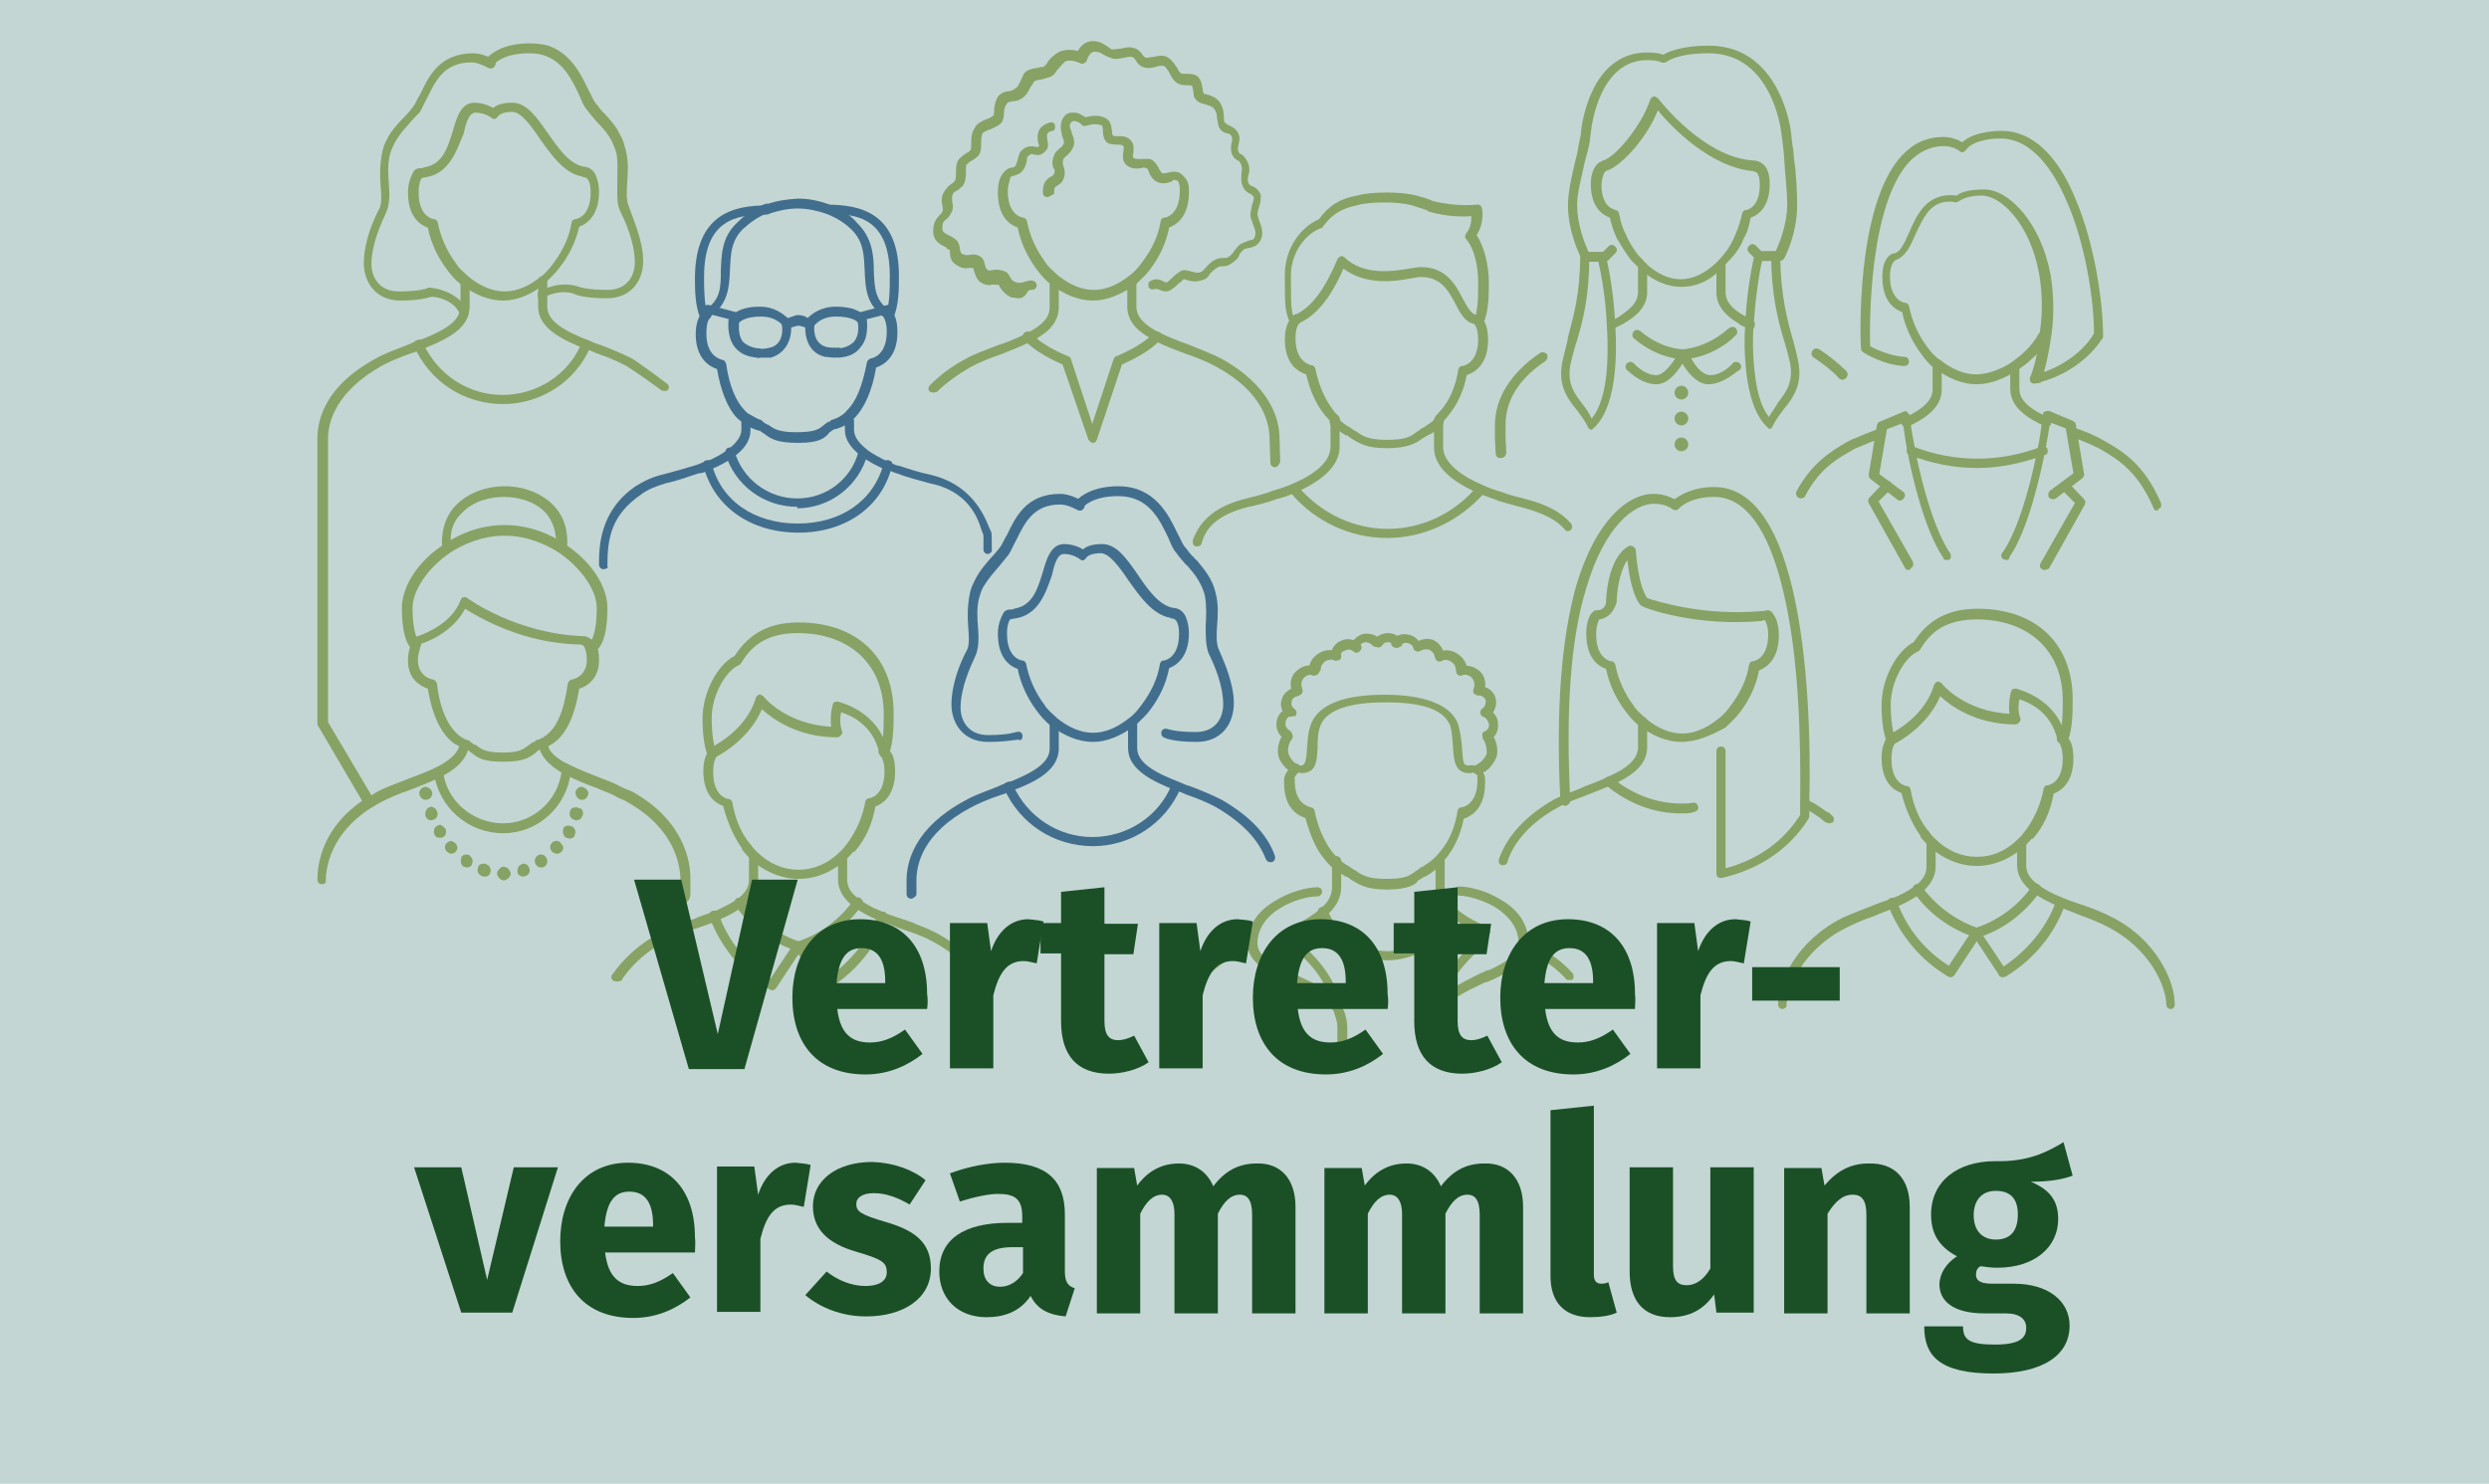 <?xml version="1.0" encoding="utf-8"?>
<!-- Generator: $$$/GeneralStr/196=Adobe Illustrator 27.6.0, SVG Export Plug-In . SVG Version: 6.00 Build 0)  -->
<svg version="1.1" id="Projekt-Ackerpause" xmlns="http://www.w3.org/2000/svg" xmlns:xlink="http://www.w3.org/1999/xlink" x="0px"
	 y="0px" viewBox="0 0 327 195" style="enable-background:new 0 0 327 195;" xml:space="preserve">
<style type="text/css">
	.st0{opacity:0.68;fill:#A7C4C0;enable-background:new    ;}
	.st1{fill:#87A264;}
	.st2{fill:#87A264;stroke:#464747;stroke-width:3.2;stroke-linecap:round;stroke-linejoin:round;stroke-miterlimit:10;}
	.st3{fill:#426E8E;}
	.st4{fill:#1B5027;}
</style>
<rect y="0" class="st0" width="327" height="195"/>
<g id="XMLID_6_">
	<g>
		<g>
			<circle class="st1" cx="220.9" cy="51.6" r="0.9"/>
		</g>
		<g>
			<circle class="st1" cx="220.9" cy="55" r="0.9"/>
		</g>
		<g>
			<circle class="st1" cx="220.9" cy="58.4" r="0.9"/>
		</g>
		<g>
			<path class="st1" d="M77.3,104.3C77.3,104.4,77.3,104.4,77.3,104.3c-0.1,0.5-0.4,0.8-0.8,0.8c-0.1,0-0.1,0-0.2,0
				c-0.4-0.1-0.7-0.5-0.7-1c0.1-0.4,0.4-0.7,0.8-0.7c0.1,0,0.1,0,0.1,0C77,103.6,77.3,103.9,77.3,104.3z"/>
		</g>
		<g>
			<path class="st1" d="M76.6,106.9c0,0.1,0,0.2-0.1,0.3c-0.1,0.4-0.4,0.6-0.8,0.6c-0.1,0-0.2,0-0.3-0.1c-0.4-0.1-0.7-0.6-0.5-1.1
				c0.1-0.4,0.4-0.5,0.8-0.5c0.1,0,0.2,0,0.3,0.1C76.4,106.2,76.6,106.5,76.6,106.9z"/>
		</g>
		<g>
			<path class="st1" d="M75.6,109.4c0,0.1-0.1,0.3-0.1,0.4c-0.1,0.3-0.4,0.4-0.7,0.4c-0.1,0-0.3-0.1-0.4-0.1
				c-0.4-0.2-0.5-0.7-0.4-1.2c0.1-0.3,0.4-0.4,0.7-0.4c0.1,0,0.3,0.1,0.4,0.1C75.4,108.7,75.6,109,75.6,109.4z"/>
		</g>
		<g>
			<path class="st1" d="M74,111.4c0,0.2-0.1,0.4-0.2,0.5c-0.2,0.2-0.4,0.3-0.6,0.3s-0.4-0.1-0.6-0.2c-0.4-0.4-0.4-0.9-0.1-1.2
				c0.1-0.2,0.4-0.3,0.6-0.3s0.4,0.1,0.5,0.2C73.9,111.1,74,111.2,74,111.4z"/>
		</g>
		<g>
			<path class="st1" d="M71.8,112.8c0.1,0.1,0.1,0.3,0.1,0.4c0,0.3-0.1,0.5-0.4,0.7c-0.1,0.1-0.3,0.1-0.4,0.1
				c-0.3,0-0.5-0.1-0.7-0.4c-0.3-0.4-0.1-1,0.3-1.2c0.1-0.1,0.3-0.1,0.4-0.1C71.4,112.3,71.7,112.5,71.8,112.8z"/>
		</g>
		<g>
			<path class="st1" d="M69.5,114c0,0.1,0.1,0.2,0.1,0.3c0,0.4-0.2,0.7-0.5,0.8l0,0c-0.1,0-0.2,0.1-0.3,0.1c-0.4,0-0.7-0.2-0.8-0.5
				c-0.1-0.4,0.1-1,0.5-1.1c0.1-0.1,0.2-0.1,0.3-0.1C69.1,113.5,69.4,113.7,69.5,114z"/>
		</g>
		<g>
			<path class="st1" d="M66.8,114.2c0.1,0.1,0.3,0.4,0.3,0.6s-0.1,0.4-0.3,0.6c-0.1,0.1-0.4,0.3-0.6,0.3s-0.4-0.1-0.6-0.3
				c-0.1-0.1-0.3-0.4-0.3-0.6s0.1-0.4,0.3-0.6C65.9,113.8,66.4,113.8,66.8,114.2z"/>
		</g>
		<g>
			<path class="st1" d="M63.9,113.6c0.4,0.1,0.7,0.6,0.5,1.1c-0.1,0.4-0.4,0.5-0.8,0.5c-0.1,0-0.2,0-0.3-0.1
				c-0.4-0.1-0.7-0.6-0.5-1.1c0.1-0.4,0.4-0.5,0.8-0.5C63.7,113.5,63.9,113.5,63.9,113.6L63.9,113.6z"/>
		</g>
		<g>
			<path class="st1" d="M62.1,113.2c0,0.1-0.1,0.4-0.1,0.4c-0.1,0.3-0.4,0.4-0.7,0.4c-0.1,0-0.4-0.1-0.4-0.1
				c-0.4-0.3-0.4-0.7-0.3-1.2c0.1-0.3,0.4-0.4,0.7-0.4c0.1,0,0.4,0.1,0.4,0.1C61.9,112.7,62.1,112.8,62.1,113.2z"/>
		</g>
		<g>
			<path class="st1" d="M59.9,110.9c0.1,0.1,0.2,0.4,0.2,0.5c0,0.2-0.1,0.4-0.3,0.6c-0.1,0.1-0.4,0.2-0.5,0.2s-0.4-0.1-0.6-0.3
				c-0.4-0.4-0.3-0.9,0.1-1.2c0.1-0.1,0.4-0.2,0.5-0.2C59.5,110.6,59.7,110.7,59.9,110.9z"/>
		</g>
		<g>
			<path class="st1" d="M58.5,108.9c0.1,0.1,0.1,0.3,0.1,0.4c0,0.3-0.1,0.6-0.4,0.7c-0.1,0.1-0.3,0.1-0.4,0.1
				c-0.3,0-0.6-0.1-0.7-0.4c-0.2-0.4-0.1-1,0.4-1.2c0.1-0.1,0.3-0.1,0.4-0.1C58,108.5,58.3,108.6,58.5,108.9z"/>
		</g>
		<g>
			<path class="st1" d="M57.4,106.6c0,0.1,0.1,0.2,0.1,0.3c0,0.4-0.2,0.7-0.5,0.8c-0.1,0-0.2,0.1-0.3,0.1c-0.4,0-0.7-0.2-0.8-0.6
				c-0.1-0.4,0.1-1,0.5-1.1c0.1,0,0.2-0.1,0.3-0.1C56.9,106.1,57.3,106.2,57.4,106.6z"/>
		</g>
		<g>
			<path class="st1" d="M56.8,104.2C56.8,104.3,56.8,104.3,56.8,104.2c0,0.5-0.3,0.8-0.7,0.9c-0.1,0-0.1,0-0.2,0
				c-0.4,0-0.7-0.3-0.8-0.7s0.2-0.9,0.7-1c0.1,0,0.1,0,0.2,0C56.3,103.5,56.7,103.7,56.8,104.2z"/>
		</g>
	</g>
	<g>
		<g>
			<path class="st2" d="M54,139.1"/>
		</g>
		<g>
			<path class="st2" d="M58.5,143.9"/>
		</g>
		<g>
			<g>
				<path class="st1" d="M98.1,112c-0.2,0-0.4-0.1-0.4-0.2c-1.2-1.6-2.1-3.6-2.7-5.9c-0.9-0.3-2.6-1.3-2.6-4.6
					c0-1.4,0.4-2.2,0.7-2.7c0.1-0.2,0.4-0.4,0.4-0.4l0.1-0.1c0.1,0,4.5-2.2,5.7-6.4c0.1-0.2,0.3-0.4,0.4-0.4
					c0.2-0.1,0.4,0.1,0.6,0.2c0,0.1,3,3.7,8.9,4c-0.1-0.7-0.1-1.7,0.2-2.9c0.1-0.4,0.4-0.4,0.7-0.4c0.2,0.1,5.3,1.2,6.5,6.4
					c0.1,0.4-0.1,0.7-0.4,0.7c-0.4,0.1-0.7-0.1-0.7-0.4c-0.8-3.6-3.7-4.9-5-5.3c-0.3,1.5,0.1,2.3,0.1,2.4c0.1,0.2,0.1,0.4-0.1,0.6
					c-0.1,0.2-0.4,0.3-0.5,0.3c-5.3,0-8.6-2.5-9.9-3.7c-1.6,3.8-5.3,5.9-5.9,6.2l-0.1,0.1c-0.2,0.3-0.4,0.8-0.4,2
					c0,3.2,1.9,3.5,2,3.5c0.3,0,0.4,0.2,0.5,0.4c0.4,2.3,1.2,4.2,2.5,5.7c0.2,0.3,0.1,0.7-0.1,0.9C98.3,112,98.2,112,98.1,112z"/>
			</g>
			<g>
				<path class="st1" d="M104.9,115.5c-2.3,0-4.6-1-6.4-2.7c-0.4-0.4-0.6-0.7-0.9-1c-0.2-0.3-0.1-0.7,0.1-0.9
					c0.3-0.2,0.7-0.1,0.9,0.1c0.3,0.4,0.5,0.6,0.8,0.9c1.6,1.6,3.5,2.4,5.5,2.4s3.9-0.8,5.5-2.4c0.3-0.3,0.5-0.5,0.8-0.9
					c0.2-0.3,0.6-0.4,0.9-0.1c0.3,0.2,0.4,0.6,0.1,0.9c-0.3,0.4-0.6,0.7-0.9,1C109.4,114.6,107.2,115.5,104.9,115.5z"/>
			</g>
			<g>
				<path class="st1" d="M111.7,112c-0.1,0-0.3-0.1-0.4-0.1c-0.3-0.2-0.4-0.6-0.1-0.9c1.2-1.6,2.1-3.5,2.5-5.7
					c0.1-0.3,0.3-0.4,0.5-0.4c0.1,0,2-0.3,2-3.5c0-1.2-0.3-1.7-0.4-2c-0.1-0.1-0.1-0.1-0.1-0.1c-0.3-0.2-0.4-0.6-0.1-0.9
					c0.2-0.3,0.6-0.4,0.9-0.1c0.1,0,0.2,0.1,0.4,0.4c0.4,0.4,0.7,1.2,0.7,2.7c0,3.3-1.8,4.3-2.6,4.6c-0.4,2.3-1.3,4.3-2.7,5.9
					C112,112,111.8,112,111.7,112z"/>
			</g>
			<g>
				<path class="st1" d="M127.4,127.3c-0.1,0-0.4-0.1-0.4-0.2c-1.4-1.5-3.1-2.7-5.1-3.7c-0.8-0.4-1.7-0.7-2.5-1
					c-0.4-0.1-0.8-0.3-1.2-0.4c-0.9-0.4-1.8-0.7-2.7-1c-1.4-0.6-2.5-1.2-3.3-1.8c-1.3-1-2.1-2.2-2.1-3.6v-3c0-0.4,0.3-0.6,0.6-0.6
					c0.4,0,0.6,0.3,0.6,0.6v3c0,1,0.5,1.8,1.6,2.6c0.7,0.5,1.7,1.1,3,1.6c0.8,0.4,1.8,0.7,2.7,1c0.4,0.1,0.8,0.3,1.2,0.4
					c0.8,0.4,1.8,0.7,2.6,1.1c2.1,1,3.9,2.4,5.4,4c0.2,0.3,0.2,0.6,0,0.9C127.8,127.2,127.6,127.3,127.4,127.3z"/>
			</g>
			<g>
				<path class="st1" d="M81,129c-0.1,0-0.3-0.1-0.4-0.1c-0.3-0.2-0.4-0.6-0.1-0.9c1.2-1.7,3.3-4,6.8-5.7c0.8-0.4,1.8-0.8,2.6-1.1
					c0.4-0.1,0.7-0.3,1.2-0.4c0.9-0.4,1.8-0.7,2.7-1c1.3-0.6,2.3-1.1,3-1.6c1.1-0.8,1.6-1.6,1.6-2.6v-3c0-0.4,0.3-0.6,0.6-0.6
					s0.6,0.3,0.6,0.6v3c0,1.3-0.7,2.5-2.1,3.6c-0.8,0.6-1.9,1.2-3.3,1.8c-0.9,0.4-1.8,0.7-2.7,1c-0.4,0.1-0.8,0.3-1.2,0.4
					c-0.8,0.4-1.7,0.7-2.5,1.1c-3.2,1.6-5.2,3.8-6.2,5.4C81.4,128.9,81.2,129,81,129z"/>
			</g>
			<g>
				<path class="st1" d="M116.2,99.7c-0.1,0-0.1,0-0.2-0.1c-0.4-0.1-0.4-0.4-0.4-0.8c0.5-1.5,0.5-3.3,0.5-5
					c0-6.5-4.5-10.6-11.3-10.6c-4.3,0-6.2,1.9-7.4,3.9c-0.1,0.1-0.1,0.2-0.3,0.3c-1.7,0.7-3.6,3.9-3.6,7c0,2.2,0.3,3.5,0.5,4.4
					c0.1,0.4-0.1,0.7-0.4,0.7c-0.4,0.1-0.7-0.1-0.7-0.4c-0.3-0.9-0.6-2.2-0.6-4.7c0-3.3,1.9-7,4.2-8.2c1.4-2.1,3.6-4.4,8.4-4.4
					c7.7,0,12.5,4.6,12.5,11.9c0,1.7,0,3.7-0.6,5.4C116.6,99.5,116.5,99.7,116.2,99.7z"/>
			</g>
			<g>
				<path class="st1" d="M108.3,130.1c-0.2,0-0.4-0.1-0.5-0.3l-2.9-4.4l-2.9,4.4c-0.2,0.3-0.5,0.4-0.9,0.2c-0.3-0.2-0.4-0.5-0.2-0.9
					l3.4-5.1c0.2-0.4,0.8-0.4,1,0l3.4,5.1c0.2,0.3,0.1,0.7-0.2,0.9C108.5,130.1,108.3,130.1,108.3,130.1z"/>
			</g>
			<g>
				<path class="st1" d="M104.9,125c-0.1,0-0.1,0-0.2,0c-3.3-1.1-6.2-3.2-8.1-6c-0.2-0.3-0.1-0.7,0.1-0.9c0.3-0.2,0.7-0.1,0.9,0.1
					c1.8,2.5,4.4,4.5,7.3,5.5c2.9-1,5.5-2.9,7.3-5.5c0.2-0.3,0.6-0.4,0.9-0.1c0.3,0.2,0.4,0.6,0.1,0.9c-2,2.8-4.8,5-8.1,6
					C105,125,104.9,125,104.9,125z"/>
			</g>
			<g>
				<path class="st1" d="M108.3,130.1c-0.2,0-0.4-0.1-0.5-0.3c-0.2-0.3-0.1-0.7,0.2-0.8c3.3-2.1,6-5.2,7.3-8.8
					c0.1-0.4,0.4-0.4,0.8-0.4c0.4,0.1,0.4,0.4,0.4,0.8c-1.4,3.9-4.2,7.3-7.9,9.5C108.5,130.1,108.3,130.1,108.3,130.1z"/>
			</g>
			<g>
				<path class="st1" d="M101.5,130.1c-0.1,0-0.2,0-0.4-0.1c-3.6-2.1-6.4-5.5-7.9-9.5c-0.1-0.4,0.1-0.7,0.4-0.8
					c0.4-0.1,0.7,0.1,0.8,0.4c1.3,3.7,3.9,6.8,7.3,8.8c0.3,0.2,0.4,0.5,0.2,0.8C101.9,129.9,101.7,130.1,101.5,130.1z"/>
			</g>
		</g>
		<g>
			<g>
				<path class="st1" d="M252.9,110.3c-0.2,0-0.4-0.1-0.4-0.2c-1.2-1.6-2.1-3.6-2.7-5.9c-0.9-0.3-2.6-1.3-2.6-4.6
					c0-1.4,0.4-2.2,0.7-2.7c0.1-0.2,0.4-0.4,0.4-0.4l0.1-0.1c0.1,0,4.5-2.2,5.7-6.4c0.1-0.2,0.3-0.4,0.4-0.4
					c0.2-0.1,0.4,0.1,0.6,0.2c0,0.1,3,3.7,8.9,4c-0.1-0.7-0.1-1.7,0.2-2.9c0.1-0.4,0.4-0.4,0.7-0.4c0.2,0.1,5.3,1.2,6.5,6.4
					c0.1,0.4-0.1,0.7-0.4,0.7c-0.4,0.1-0.7-0.1-0.7-0.4c-0.8-3.6-3.7-4.9-5-5.3c-0.3,1.5,0.1,2.3,0.1,2.4c0.1,0.2,0.1,0.4-0.1,0.6
					c-0.1,0.2-0.4,0.3-0.5,0.3c-5.3,0-8.6-2.5-9.9-3.7c-1.6,3.8-5.3,5.9-5.9,6.2l-0.1,0.1c-0.2,0.3-0.4,0.8-0.4,2
					c0,3.2,1.9,3.5,2,3.5c0.3,0,0.4,0.2,0.5,0.4c0.4,2.3,1.2,4.2,2.5,5.7c0.2,0.3,0.1,0.7-0.1,0.9
					C253.2,110.3,253,110.3,252.9,110.3z"/>
			</g>
			<g>
				<path class="st1" d="M259.7,113.8c-2.3,0-4.6-1-6.4-2.7c-0.4-0.4-0.6-0.7-0.9-1c-0.2-0.3-0.1-0.7,0.1-0.9
					c0.3-0.2,0.7-0.1,0.9,0.1c0.3,0.4,0.5,0.6,0.8,0.9c1.6,1.6,3.5,2.4,5.5,2.4c2.1,0,3.9-0.8,5.5-2.4c0.3-0.3,0.5-0.5,0.8-0.9
					c0.2-0.3,0.6-0.4,0.9-0.1c0.3,0.2,0.4,0.6,0.1,0.9c-0.3,0.4-0.6,0.7-0.9,1C264.3,112.8,262,113.8,259.7,113.8z"/>
			</g>
			<g>
				<path class="st1" d="M266.5,110.3c-0.1,0-0.3-0.1-0.4-0.1c-0.3-0.2-0.4-0.6-0.1-0.9c1.2-1.6,2.1-3.5,2.5-5.7
					c0.1-0.3,0.3-0.4,0.5-0.4c0.1,0,2-0.3,2-3.5c0-1.2-0.3-1.7-0.4-2c-0.1-0.1-0.1-0.1-0.1-0.1c-0.3-0.2-0.4-0.6-0.1-0.9
					c0.2-0.3,0.6-0.4,0.9-0.1c0.1,0,0.2,0.1,0.4,0.4c0.4,0.4,0.7,1.2,0.7,2.7c0,3.3-1.8,4.3-2.6,4.6c-0.4,2.3-1.3,4.3-2.7,5.9
					C266.8,110.3,266.7,110.3,266.5,110.3z"/>
			</g>
			<g>
				<path class="st1" d="M285.2,132.6c-0.4,0-0.6-0.3-0.6-0.6c0-2.1-1.9-7.3-7.9-10.3c-1-0.5-2.2-1-3.6-1.5
					c-0.9-0.4-1.9-0.7-2.7-1.1c-1.4-0.6-2.5-1.2-3.3-1.8c-1.3-1-2.1-2.2-2.1-3.6v-3c0-0.4,0.3-0.6,0.6-0.6c0.4,0,0.6,0.3,0.6,0.6v3
					c0,1,0.5,1.8,1.6,2.6c0.7,0.5,1.7,1.1,3,1.6c0.9,0.4,1.8,0.7,2.7,1c1.3,0.4,2.7,1,3.7,1.5c6.2,3,8.5,8.7,8.5,11.4
					C285.8,132.3,285.5,132.6,285.2,132.6z"/>
			</g>
			<g>
				<path class="st1" d="M234.2,132.6c-0.4,0-0.6-0.3-0.6-0.6c0-2.8,2.3-8.3,8.5-11.4c1.1-0.5,2.4-1,3.7-1.5c0.9-0.4,1.9-0.7,2.7-1
					c1.3-0.5,2.3-1.1,3-1.6c1.1-0.8,1.6-1.6,1.6-2.6v-3c0-0.4,0.3-0.6,0.6-0.6c0.4,0,0.6,0.3,0.6,0.6v3c0,1.3-0.7,2.5-2.1,3.6
					c-0.8,0.6-1.9,1.2-3.3,1.8c-0.9,0.4-1.9,0.7-2.7,1.1c-1.3,0.4-2.6,1-3.6,1.5c-5.9,2.9-7.9,8.2-7.9,10.3
					C234.8,132.3,234.4,132.6,234.2,132.6z"/>
			</g>
			<g>
				<path class="st1" d="M271.1,97.9c-0.1,0-0.1,0-0.2-0.1c-0.4-0.1-0.4-0.4-0.4-0.8c0.5-1.5,0.5-3.3,0.5-5
					c0-6.5-4.5-10.6-11.3-10.6c-4.3,0-6.2,1.9-7.4,3.9c-0.1,0.1-0.1,0.2-0.3,0.3c-1.7,0.7-3.6,3.9-3.6,7c0,2.2,0.3,3.5,0.5,4.4
					c0.1,0.4-0.1,0.7-0.4,0.7c-0.4,0.1-0.7-0.1-0.7-0.4c-0.3-0.9-0.6-2.2-0.6-4.7c0-3.3,1.9-7,4.2-8.2c1.4-2.1,3.6-4.4,8.4-4.4
					c7.7,0,12.5,4.6,12.5,11.9c0,1.7,0,3.7-0.6,5.4C271.5,97.8,271.3,97.9,271.1,97.9z"/>
			</g>
			<g>
				<path class="st1" d="M263.1,128.4c-0.2,0-0.4-0.1-0.5-0.3l-2.9-4.4l-2.9,4.4c-0.2,0.3-0.5,0.4-0.9,0.2c-0.3-0.2-0.4-0.5-0.2-0.9
					l3.4-5.1c0.2-0.4,0.8-0.4,1,0l3.4,5.1c0.2,0.3,0.1,0.7-0.2,0.9C263.3,128.3,263.2,128.4,263.1,128.4z"/>
			</g>
			<g>
				<path class="st1" d="M259.7,123.2c-0.1,0-0.1,0-0.2,0c-3.3-1.1-6.2-3.2-8.1-6c-0.2-0.3-0.1-0.7,0.1-0.9c0.3-0.2,0.7-0.1,0.9,0.1
					c1.8,2.5,4.4,4.5,7.3,5.5c2.9-1,5.5-2.9,7.3-5.5c0.2-0.3,0.6-0.4,0.9-0.1c0.3,0.2,0.4,0.6,0.1,0.9c-2,2.8-4.8,5-8.1,6
					C259.8,123.2,259.8,123.2,259.7,123.2z"/>
			</g>
			<g>
				<path class="st1" d="M263.1,128.4c-0.2,0-0.4-0.1-0.5-0.3c-0.2-0.3-0.1-0.7,0.2-0.8c3.3-2.1,6-5.2,7.3-8.8
					c0.1-0.4,0.4-0.4,0.8-0.4c0.4,0.1,0.4,0.4,0.4,0.8c-1.4,3.9-4.2,7.3-7.9,9.5C263.3,128.3,263.2,128.4,263.1,128.4z"/>
			</g>
			<g>
				<path class="st1" d="M256.3,128.4c-0.1,0-0.2,0-0.4-0.1c-3.6-2.1-6.4-5.5-7.9-9.5c-0.1-0.4,0.1-0.7,0.4-0.8
					c0.4-0.1,0.7,0.1,0.8,0.4c1.3,3.7,3.9,6.8,7.3,8.8c0.3,0.2,0.4,0.5,0.2,0.8C256.6,128.2,256.5,128.4,256.3,128.4z"/>
			</g>
		</g>
		<g>
			<path class="st1" d="M189,55.8c-0.1,0-0.4-0.1-0.4-0.2c-0.3-0.3-0.2-0.6,0-0.9c0.3-0.3,0.5-0.6,0.8-0.9c1.1-1.3,1.9-3.2,2.2-5.3
				c0.1-0.3,0.3-0.4,0.5-0.4c0.2,0,2.1-0.4,2.1-3.5c0-1.2-0.3-1.7-0.4-1.9c-0.1-0.1-0.1-0.1-0.1-0.1c-0.3-0.2-0.4-0.6-0.1-0.9
				c0.2-0.3,0.5-0.4,0.8-0.1c0.1,0,0.2,0.1,0.4,0.4c0.4,0.4,0.7,1.3,0.7,2.7c0,3.3-1.9,4.3-2.8,4.6c-0.4,2.1-1.3,4-2.5,5.4
				c-0.3,0.4-0.6,0.7-0.9,1C189.4,55.7,189.3,55.8,189,55.8z"/>
		</g>
		<g>
			<path class="st1" d="M182.2,58.9c-2.8,0-3.7-0.7-4.7-1.3c-0.2-0.1-0.4-0.4-0.7-0.4c-0.7-0.4-1.3-0.9-1.9-1.3
				c-0.3-0.3-0.3-0.6,0-0.9c0.3-0.3,0.6-0.3,0.9,0c0.4,0.4,1,0.9,1.6,1.2c0.3,0.2,0.5,0.4,0.8,0.5c0.8,0.6,1.6,1.1,4,1.1
				c2.5,0,3.1-0.4,4-1.1c0.3-0.1,0.4-0.4,0.8-0.5c0.6-0.4,1.1-0.7,1.6-1.2c0.3-0.3,0.6-0.2,0.9,0c0.3,0.3,0.2,0.6,0,0.9
				c-0.5,0.5-1.2,1-1.9,1.3c-0.3,0.1-0.4,0.3-0.7,0.4C186.1,58.2,185,58.9,182.2,58.9z"/>
		</g>
		<g>
			<path class="st1" d="M175.4,55.8c-0.1,0-0.4-0.1-0.4-0.2c-0.4-0.4-0.6-0.7-0.9-1c-1.2-1.4-2-3.3-2.5-5.4
				c-0.9-0.3-2.8-1.2-2.8-4.6c0-1.4,0.4-2.2,0.7-2.7c0,0,0-0.1,0.1-0.1c0.1-0.2,0.3-0.3,0.4-0.4c0.3-0.2,0.7-0.1,0.9,0.1
				c0.2,0.3,0.1,0.7-0.1,0.9l-0.1,0.1c0,0,0,0-0.1,0.1c-0.2,0.3-0.4,0.8-0.4,1.9c0,3.2,2.1,3.5,2.1,3.5c0.3,0,0.4,0.2,0.5,0.4
				c0.4,2.1,1.2,3.9,2.2,5.3c0.3,0.4,0.4,0.6,0.8,0.9c0.3,0.3,0.3,0.6,0,0.9C175.8,55.7,175.6,55.8,175.4,55.8z"/>
		</g>
		<g>
			<path class="st1" d="M170.3,42.6c-0.2,0-0.4-0.1-0.5-0.4c-0.1-0.4,0-0.7,0.3-0.8c2.2-1,3.9-3.3,5.6-7.3c0.1-0.2,0.3-0.4,0.4-0.4
				c0.2-0.1,0.4,0,0.5,0.1c2.5,2.4,6.2,1.9,8.5,1.5c0.7-0.1,1.2-0.2,1.6-0.2c3.3,0,4.6,2.4,5.5,4.2c0.7,1.3,1.2,2.1,1.9,2.1
				c0.4,0,0.6,0.3,0.6,0.6c0,0.4-0.3,0.6-0.6,0.6c-1.5,0-2.2-1.3-2.9-2.7c-0.9-1.7-1.9-3.5-4.5-3.5c-0.4,0-0.9,0.1-1.4,0.2
				c-2.2,0.4-5.9,0.9-8.8-1.3c-1.7,3.9-3.6,6.2-5.9,7.2C170.5,42.6,170.4,42.6,170.3,42.6z"/>
		</g>
		<g>
			<path class="st1" d="M206,69.8c-0.2,0-0.4-0.1-0.4-0.2c-1.1-1.3-2.8-2.1-5.2-2.8c-1.2-0.3-2.2-0.6-3.3-0.9c-1-0.4-2-0.7-2.9-1.1
				c-3.9-1.7-5.8-3.7-5.8-6v-3.5c0-0.4,0.3-0.6,0.6-0.6s0.6,0.3,0.6,0.6v3.5c0,2.1,2.7,3.9,5.1,4.9c0.8,0.4,1.7,0.7,2.7,1
				c1,0.4,2,0.6,3.1,0.9c2.7,0.7,4.6,1.7,5.9,3.2c0.2,0.3,0.2,0.7-0.1,0.9C206.3,69.7,206.1,69.8,206,69.8z"/>
		</g>
		<g>
			<path class="st1" d="M157.3,71.8c-0.1,0-0.1,0-0.2,0c-0.4-0.1-0.4-0.4-0.4-0.8c1-2.8,3.3-4.6,7.1-5.5c1.2-0.3,2.4-0.6,3.4-1
				c0.7-0.2,1.3-0.4,2.1-0.7c2.5-1,5.5-2.7,5.5-5.1v-3.5c0-0.4,0.3-0.6,0.6-0.6s0.6,0.3,0.6,0.6v3.5c0,2.4-2.1,4.5-6.2,6.2
				c-0.7,0.3-1.3,0.5-2.1,0.7c-1.1,0.4-2.2,0.7-3.6,1c-4.6,1.1-5.8,3.2-6.2,4.7C157.8,71.7,157.6,71.8,157.3,71.8z"/>
		</g>
		<g>
			<path class="st1" d="M182.2,70.7c-4.7,0-9.4-2.1-12.6-5.9c-0.2-0.3-0.2-0.7,0.1-0.9c0.3-0.2,0.7-0.2,0.9,0.1
				c3,3.5,7.3,5.5,11.7,5.5c4.5,0,8.7-2,11.7-5.5c0.2-0.3,0.6-0.3,0.9-0.1c0.3,0.2,0.3,0.6,0.1,0.9C191.6,68.6,187,70.7,182.2,70.7z
				"/>
		</g>
		<g>
			<path class="st1" d="M170.1,42.9c-0.3,0-0.4-0.1-0.6-0.4c-0.7-1.7-0.7-2.2-0.7-6.4c0-3.6,2.2-6.3,4.5-7.3c1.2-1.7,2.7-2.7,5-3.1
				c1.1-0.3,2.4-0.4,3.9-0.4c1.3,0,2.7,0.1,3.9,0.4c0.7,0.2,1.5,0.4,2.1,0.7l0,0c3,0.8,5.7,0.5,5.8,0.5c0.4-0.1,0.6,0.2,0.7,0.4
				c0,0.1,0.4,1.9-0.7,3.6c1.1,1.7,1.6,4.2,1.6,6.2c0,1.7,0,3.7-0.7,5.4c-0.1,0.4-0.4,0.4-0.8,0.4c-0.4-0.1-0.4-0.4-0.4-0.8
				c0.5-1.5,0.5-3.3,0.5-5c0-1.9-0.4-4.3-1.6-5.7c-0.2-0.2-0.1-0.5,0-0.7c0.7-0.8,0.7-1.8,0.7-2.3c-1,0.1-3.2,0.1-5.6-0.6
				c-0.1,0-0.1,0-0.1-0.1c-0.6-0.3-1.3-0.4-2-0.7c-1.2-0.3-2.4-0.4-3.7-0.4c-1.4,0-2.7,0.1-3.7,0.4c-2.5,0.5-3.6,1.7-4.4,2.8
				c-0.1,0.1-0.1,0.2-0.3,0.2c-1.9,0.7-3.9,3.1-3.9,6.2c0,4.2,0,4.5,0.5,6C170.4,42.4,170.3,42.7,170.1,42.9
				C170.3,42.9,170.2,42.9,170.1,42.9z"/>
		</g>
		<g>
			<g>
				<g>
					<path class="st3" d="M104.9,58.2c-2.8,0-3.6-0.5-4.5-1.2c-0.2-0.1-0.4-0.3-0.6-0.4h-0.1c-0.4-0.1-1.2-0.4-2.1-1
						c-0.2-0.2-0.4-0.4-0.7-0.6c-1.3-1.3-2.2-3.6-2.7-6.5c-0.9-0.3-2.8-1.3-2.8-4.6c0-1.4,0.4-2.2,0.7-2.7c0.2-0.2,0.4-0.4,0.4-0.4
						c0.3-0.2,0.7-0.1,0.9,0.1c0.2,0.3,0.1,0.7-0.1,0.9l0,0l-0.1,0.1c-0.2,0.2-0.4,0.8-0.4,1.9c0,3.1,1.9,3.4,2.1,3.5
						c0.3,0,0.4,0.3,0.5,0.5c0.4,2.9,1.3,5,2.5,6.2c0.2,0.2,0.4,0.4,0.5,0.4c0.7,0.4,1.2,0.7,1.6,0.8l0.1,0.1c0.1,0,0.1,0,0.1,0.1
						c0.3,0.2,0.5,0.4,0.7,0.4c0.7,0.5,1.3,1,3.7,1c2.5,0,3-0.4,3.7-1c0.2-0.1,0.4-0.4,0.7-0.4c0.1,0,0.1-0.1,0.1-0.1l0.1-0.1
						c0.4-0.1,1-0.3,1.6-0.8c0.1-0.1,0.3-0.2,0.4-0.4c1.3-1.2,2.1-3.3,2.7-6.4c0.1-0.3,0.3-0.4,0.5-0.5c0.2,0,2.1-0.4,2.1-3.5
						c0-1.2-0.3-1.7-0.4-1.9c-0.1-0.1-0.1-0.1-0.1-0.1c-0.3-0.2-0.4-0.5-0.1-0.9c0.2-0.3,0.6-0.4,0.9-0.1c0.1,0,0.2,0.1,0.4,0.4
						c0.4,0.4,0.7,1.2,0.7,2.7c0,3.3-1.9,4.3-2.8,4.6c-0.5,3-1.5,5.3-2.9,6.7c-0.1,0.1-0.4,0.3-0.4,0.4c-0.8,0.6-1.6,0.9-2.1,1h-0.1
						c-0.2,0.1-0.4,0.3-0.6,0.4C108.4,57.6,107.6,58.2,104.9,58.2z"/>
				</g>
				<g>
					<path class="st3" d="M116.8,41.9c-0.1,0-0.2,0-0.4-0.1c-2.6-1.6-2.7-3.9-2.8-6.2c-0.1-2-0.1-3.8-1.7-5.4c-1-1-2.1-1.6-3.3-2.1
						c-1.2-0.4-2.5-0.7-3.8-0.7s-2.6,0.3-3.8,0.7c-0.4,0.1-0.7,0-0.8-0.4c-0.1-0.4,0-0.7,0.4-0.8c1.3-0.5,2.7-0.7,4.2-0.8
						c1.5,0,2.9,0.3,4.2,0.8c1.4,0.5,2.7,1.3,3.7,2.5c1.9,1.9,2.1,4.2,2.1,6.2c0.1,2.1,0.1,3.9,2.1,5.2c0.3,0.2,0.4,0.5,0.2,0.9
						C117.2,41.8,117,41.9,116.8,41.9z"/>
				</g>
				<g>
					<path class="st3" d="M92.9,41.9c-0.2,0-0.4-0.1-0.5-0.3c-0.2-0.3-0.1-0.7,0.2-0.9c2.1-1.2,2.1-3,2.1-5.2c0.1-2,0.1-4.3,2.1-6.2
						c1.1-1.1,2.3-1.9,3.7-2.5c0.4-0.1,0.7,0,0.8,0.4c0.2,0.4,0,0.7-0.4,0.8c-1.2,0.4-2.3,1.2-3.3,2.1c-1.6,1.6-1.6,3.4-1.7,5.4
						c-0.1,2.2-0.2,4.6-2.8,6.2C93.2,41.9,93,41.9,92.9,41.9z"/>
				</g>
				<g>
					<path class="st3" d="M117,42.2c-0.1,0-0.1,0-0.2-0.1c-0.4-0.1-0.4-0.4-0.4-0.8c0.5-1.5,0.5-3.3,0.5-5c0-7.6-4.2-8.2-8.1-8.2
						c-0.4,0-0.6-0.3-0.6-0.6s0.2-0.6,0.5-0.6c4.4,0,9.4,1.1,9.4,9.4c0,1.7,0,3.7-0.7,5.4C117.4,42.1,117.3,42.2,117,42.2z"/>
				</g>
				<g>
					<path class="st3" d="M92.6,42.2c-0.3,0-0.4-0.1-0.6-0.4c-0.7-1.7-0.7-3.7-0.7-5.4c0.1-8.3,5.1-9.4,9.4-9.4
						c0.4,0,0.6,0.3,0.6,0.6c0,0.4-0.3,0.6-0.6,0.6c-3.9,0-8.2,0.6-8.2,8.2c0,1.6,0,3.5,0.5,5C93.1,41.7,92.9,42.1,92.6,42.2
						C92.8,42.2,92.7,42.2,92.6,42.2z"/>
				</g>
				<g>
					<path class="st3" d="M129.8,72.8c-0.4,0-0.6-0.3-0.6-0.6c0-2.7,0.1-1.4-0.3-2.7c-1-3.3-3.3-5.3-6.8-6c-1.5-0.4-3-0.8-4.3-1.3
						c-0.4-0.1-0.9-0.4-1.3-0.4c-1.4-0.6-2.5-1.2-3.4-1.9c-1.3-1-2.1-2.1-2.1-3.4v-1.2c0-0.4,0.3-0.6,0.6-0.6c0.4,0,0.6,0.3,0.6,0.6
						v1.2c0,0.8,0.5,1.6,1.6,2.5c0.7,0.6,1.9,1.2,3.1,1.8c0.4,0.1,0.8,0.4,1.2,0.4c1.2,0.4,2.7,0.9,4.2,1.2c3.7,0.9,6.2,3.2,7.6,6.8
						c0.4,1,0.4,0.2,0.4,3.1C130.4,72.5,130,72.8,129.8,72.8z"/>
				</g>
				<g>
					<path class="st3" d="M79.3,74.8c-0.4,0-0.6-0.3-0.6-0.6c0-2.2,0-7,4.8-10.3c1.1-0.7,2.4-1.3,3.8-1.6c1.5-0.4,2.9-0.8,4.2-1.2
						c0.4-0.1,0.8-0.4,1.2-0.4c1.2-0.5,2.1-1,2.9-1.6c1.2-0.9,1.8-1.8,1.8-2.6v-1.2c0-0.4,0.3-0.6,0.6-0.6c0.4,0,0.6,0.3,0.6,0.6
						v1.2c0,1.3-0.7,2.5-2.3,3.6c-0.8,0.6-1.9,1.2-3.2,1.7c-0.4,0.2-0.8,0.4-1.3,0.4c-1.3,0.4-2.8,1-4.3,1.3
						c-1.3,0.4-2.4,0.8-3.3,1.5c-3.9,2.7-4.4,5.7-4.4,9.4C80,74.6,79.6,74.8,79.3,74.8z"/>
				</g>
				<g>
					<path class="st3" d="M104.7,66.6c-4.4,0-8.2-2.9-9.4-7c0-0.1,0-0.1,0-0.2c0-0.4,0.3-0.6,0.6-0.6c0.3,0,0.4,0.1,0.5,0.4
						c0,0.1,0,0.1,0.1,0.1c1,3.6,4.4,6.2,8.2,6.2h0.1c3.8,0,7.1-2.6,8-6.2c0.1-0.3,0.4-0.4,0.6-0.4c0.4,0,0.6,0.3,0.6,0.6
						c0,0.1,0,0.1,0,0.1c-1.1,4.2-4.9,7.2-9.3,7.2C104.8,66.6,104.8,66.6,104.7,66.6z"/>
				</g>
				<g>
					<path class="st3" d="M104.9,70c-6.3,0-11.1-3.4-12.5-8.8c-0.1-0.4,0.1-0.7,0.4-0.7c0.4-0.1,0.7,0.1,0.7,0.4
						c1.2,4.9,5.6,7.9,11.3,7.9c5.7,0,10-3,11.3-7.9c0.1-0.4,0.4-0.5,0.7-0.4c0.4,0.1,0.5,0.4,0.4,0.7C115.9,66.6,111.1,70,104.9,70
						z"/>
				</g>
				<g>
					<path class="st3" d="M109.6,47c-0.4,0-0.9-0.1-1.2-0.1c-2.5-0.6-2.7-3.1-2.6-4.5c0.1-0.4,0.4-0.5,0.7-0.5
						c0.4,0.1,0.5,0.4,0.5,0.7c0,0.1-0.4,2.5,1.6,3c0.4,0.1,1,0.1,1.4,0.1c0.4-0.1,0.6,0.2,0.7,0.5c0,0.4-0.2,0.6-0.5,0.7
						C110,47,109.8,47,109.6,47z"/>
				</g>
				<g>
					<path class="st3" d="M110.2,47c-0.4,0-0.6-0.3-0.6-0.5c0-0.4,0.2-0.6,0.5-0.7c1-0.1,1.6-0.4,2.1-0.9c0.4-0.5,0.7-1.3,0.5-2.5
						c-0.1-0.2-0.8-0.8-2.9-0.8s-2.9,1.3-2.9,1.3c-0.1,0.3-0.4,0.4-0.7,0.3c-0.4-0.2-1.1-0.4-1.3-0.4c-0.2,0-0.9,0.2-1.3,0.4
						c-0.3,0.1-0.6,0-0.7-0.3c0-0.1-0.9-1.3-2.9-1.3c-2,0-2.7,0.6-2.9,0.8c-0.1,1.2,0.1,2,0.5,2.5c0.4,0.4,1.1,0.8,2.1,0.9
						c0.4,0,0.6,0.4,0.5,0.7c0,0.4-0.4,0.6-0.7,0.5c-1.3-0.1-2.2-0.5-2.9-1.3c-0.7-0.8-1-2.1-0.9-3.6c0-0.1,0-0.1,0.1-0.2
						c0.1-0.1,0.8-1.6,4-1.6c2,0,3.1,1,3.7,1.5c0.4-0.1,1-0.4,1.3-0.4c0.4,0,1,0.1,1.3,0.4c0.5-0.5,1.7-1.5,3.7-1.5
						c3.3,0,3.9,1.4,4,1.6c0,0.1,0.1,0.1,0.1,0.2c0.1,1.6-0.1,2.7-0.9,3.6C112.4,46.5,111.5,46.9,110.2,47L110.2,47z"/>
				</g>
				<g>
					<path class="st3" d="M100.1,47c-0.2,0-0.4,0-0.6,0c-0.4,0-0.6-0.4-0.5-0.7c0-0.4,0.4-0.6,0.7-0.5c0.4,0.1,1,0,1.4-0.1
						c2-0.4,1.7-2.9,1.6-3c-0.1-0.4,0.2-0.7,0.5-0.7c0.4-0.1,0.7,0.2,0.7,0.5c0.2,1.2-0.1,3.7-2.6,4.5C100.9,47,100.5,47,100.1,47z"
						/>
				</g>
			</g>
			<g>
				<path class="st3" d="M113.3,42.1c-0.3,0-0.5-0.2-0.6-0.4c-0.1-0.4,0.1-0.7,0.4-0.7l3.4-0.9c0.4-0.1,0.7,0.1,0.7,0.4
					c0.1,0.4-0.1,0.7-0.4,0.7L113.3,42.1L113.3,42.1z"/>
			</g>
			<g>
				<path class="st3" d="M96.4,42.1C96.3,42.1,96.3,42.1,96.4,42.1l-3.5-0.9c-0.4-0.1-0.5-0.4-0.4-0.7c0.1-0.4,0.4-0.5,0.7-0.4
					l3.4,0.9c0.4,0.1,0.5,0.4,0.4,0.7C96.8,41.9,96.7,42.1,96.4,42.1z"/>
			</g>
		</g>
		<g>
			<path class="st1" d="M195.1,123c-0.1,0-0.1,0-0.2-0.1c-2-0.8-3.5-1.7-4.5-2.7c-1.2-1.1-1.8-2.3-1.8-3.6v-3.5
				c0-0.4,0.3-0.6,0.6-0.6c0.4,0,0.6,0.3,0.6,0.6v3.5c0,1,0.4,1.9,1.4,2.7c1,0.9,2.3,1.7,4.2,2.5c0.4,0.1,0.4,0.4,0.4,0.8
				C195.4,122.9,195.2,123,195.1,123z"/>
		</g>
		<g>
			<path class="st1" d="M169.5,123c-0.3,0-0.4-0.1-0.5-0.4s0-0.7,0.4-0.8c1.9-0.7,3.2-1.6,4.2-2.5c1-0.8,1.4-1.8,1.4-2.7v-3.5
				c0-0.4,0.3-0.6,0.6-0.6s0.6,0.3,0.6,0.6v3.5c0,1.3-0.6,2.5-1.8,3.6c-1,1-2.6,1.9-4.5,2.7C169.6,123,169.6,123,169.5,123z"/>
		</g>
		<g>
			<path class="st1" d="M206.1,128.8c-0.2,0-0.4-0.1-0.4-0.2c-1.2-1.3-2.9-2.6-5.4-3.9h-0.1c-0.1,0-0.1,0-0.2-0.1
				c-0.3-0.1-0.4-0.4-0.4-0.6c0-0.4,0.3-0.6,0.6-0.6l0,0c0.1,0,0.1,0,0.1,0s0.1,0.1,0.2,0.1l0.1,0.1c0.1,0,0.1,0,0.1,0.1
				c2.7,1.3,4.6,2.7,5.9,4.2c0.2,0.3,0.2,0.7-0.1,0.9C206.4,128.7,206.3,128.8,206.1,128.8z"/>
		</g>
		<g>
			<path class="st1" d="M158.4,128.7c-0.1,0-0.3-0.1-0.4-0.1c-0.3-0.2-0.3-0.6-0.1-0.9c1.3-1.3,3.1-2.7,5.8-4.1
				c0.1,0,0.1-0.1,0.1-0.1l0.1-0.1c0.1,0,0.1-0.1,0.2-0.1c0.4-0.1,0.7,0.2,0.7,0.6c0,0.4-0.2,0.5-0.5,0.6c-0.1,0-0.1,0-0.1,0.1H164
				c-2.5,1.3-4.2,2.5-5.4,3.7C158.8,128.6,158.5,128.7,158.4,128.7z"/>
		</g>
		<g>
			<path class="st1" d="M182.2,116.9c-2.8,0-3.7-0.7-4.7-1.3c-0.2-0.1-0.4-0.4-0.7-0.4c-0.7-0.4-1.3-0.9-1.9-1.3
				c-0.4-0.4-0.6-0.6-0.9-1c-1.2-1.4-1.9-3.3-2.5-5.4c-0.9-0.3-2.8-1.2-2.8-4.6c0-0.2,0-0.4,0-0.6c0.1-0.5,0.4-1,0.7-1.3
				c0.1-0.1,0.4-0.2,0.4-0.3c0.4-0.1,0.7-0.1,1-0.1h0.1c0.5,0,0.7-0.4,0.8-2.1c0.1-1.1,0.1-2.3,0.6-3.5c1.1-2.5,4.4-3.7,9.6-3.7
				s8.6,1.3,9.6,3.7c0.4,1.2,0.5,2.4,0.6,3.5c0.1,1.8,0.2,2.1,0.8,2.1c0,0,0,0,0.1,0c0.4-0.1,0.7,0,1,0.1c0.1,0.1,0.4,0.1,0.4,0.3
				c0.4,0.4,0.7,0.8,0.7,1.3c0,0.2,0,0.4,0,0.7c0,3.3-1.9,4.3-2.8,4.6c-0.4,2.1-1.3,4-2.5,5.4c-0.3,0.4-0.6,0.7-0.9,1
				c-0.5,0.5-1.2,1-1.9,1.3c-0.3,0.1-0.4,0.3-0.7,0.4C186.1,116.2,185,116.9,182.2,116.9z M170.8,101.5c-0.1,0-0.1,0-0.3,0.1
				c-0.1,0-0.1,0.1-0.1,0.1c-0.1,0.1-0.2,0.3-0.3,0.4c0,0.1,0,0.4,0,0.5c0,3.1,1.9,3.4,2.1,3.5c0.3,0,0.4,0.2,0.5,0.4
				c0.4,2.1,1.2,3.9,2.2,5.3c0.3,0.4,0.5,0.6,0.8,0.9c0.4,0.4,1,0.9,1.6,1.2c0.3,0.2,0.5,0.4,0.8,0.5c0.8,0.6,1.6,1.1,4,1.1
				c2.5,0,3.1-0.4,4-1.1c0.3-0.1,0.4-0.4,0.8-0.5c0.6-0.4,1.1-0.7,1.6-1.2c0.3-0.3,0.5-0.5,0.8-0.9c1.1-1.3,1.9-3.2,2.2-5.3
				c0.1-0.3,0.3-0.4,0.5-0.4c0.2,0,2.1-0.4,2.1-3.5c0-0.2,0-0.4,0-0.5c0-0.2-0.1-0.4-0.3-0.4c-0.1,0-0.1-0.1-0.1-0.1
				c-0.1-0.1-0.2-0.1-0.4,0c-0.1,0-0.3,0-0.3,0c-1.9,0-2-1.8-2.1-3.3c-0.1-1-0.1-2.1-0.4-3c-0.9-2.1-3.7-3-8.5-3c-4.7,0-7.7,1-8.5,3
				c-0.4,1-0.4,2.1-0.4,3c-0.1,1.6-0.1,3.3-2.1,3.3c0,0-0.1,0-0.3,0C170.9,101.5,170.8,101.5,170.8,101.5z"/>
		</g>
		<g>
			<path class="st1" d="M183.6,85.1c-0.2,0-0.4-0.1-0.4-0.3c-0.2-0.2-0.4-0.4-0.8-0.4c-0.4,0-0.6,0.1-0.8,0.4s-0.6,0.4-0.9,0.1
				c-0.3-0.2-0.4-0.6-0.1-0.9c0.4-0.5,1.1-0.8,1.8-0.8c0.7,0,1.3,0.4,1.8,0.8c0.2,0.3,0.1,0.7-0.1,0.9S183.6,85.1,183.6,85.1z"/>
		</g>
		<g>
			<path class="st1" d="M186.3,85.6c-0.3,0-0.4-0.1-0.6-0.4c-0.1-0.4-0.4-0.6-0.8-0.7c-0.4-0.1-0.7,0.1-1,0.4
				c-0.2,0.3-0.6,0.3-0.9,0.1c-0.3-0.2-0.3-0.6-0.1-0.9c0.5-0.6,1.3-0.9,2.1-0.7c0.8,0.1,1.4,0.7,1.7,1.4
				C186.9,85.1,186.7,85.5,186.3,85.6C186.4,85.6,186.4,85.6,186.3,85.6z"/>
		</g>
		<g>
			<path class="st1" d="M178.1,85.6c-0.1,0-0.1,0-0.2-0.1c-0.4-0.1-0.4-0.4-0.4-0.8c0.3-0.7,1-1.3,1.7-1.4s1.6,0.1,2.1,0.7
				c0.2,0.3,0.2,0.6-0.1,0.9c-0.3,0.2-0.6,0.2-0.9-0.1c-0.3-0.3-0.6-0.4-1-0.4c-0.4,0.1-0.7,0.4-0.8,0.7
				C178.7,85.5,178.5,85.6,178.1,85.6z"/>
		</g>
		<g>
			<path class="st1" d="M189.1,86.8c-0.4,0-0.6-0.3-0.6-0.5c-0.1-0.4-0.3-0.7-0.7-0.9c-0.4-0.1-0.8-0.1-1.1,0.1
				c-0.3,0.2-0.7,0.1-0.9-0.1c-0.2-0.3-0.1-0.7,0.1-0.9c0.7-0.5,1.6-0.7,2.4-0.4c0.8,0.4,1.3,1.1,1.4,1.9
				C189.7,86.4,189.5,86.8,189.1,86.8L189.1,86.8z"/>
		</g>
		<g>
			<path class="st1" d="M175.4,86.8C175.4,86.8,175.4,86.8,175.4,86.8c-0.4-0.1-0.7-0.4-0.6-0.7c0.1-0.8,0.6-1.6,1.4-1.9
				c0.8-0.4,1.7-0.2,2.4,0.4c0.3,0.2,0.4,0.6,0.1,0.9c-0.2,0.3-0.6,0.4-0.9,0.1c-0.4-0.3-0.7-0.3-1.1-0.1c-0.4,0.1-0.6,0.4-0.7,0.9
				C176,86.6,175.7,86.8,175.4,86.8z"/>
		</g>
		<g>
			<path class="st1" d="M191.9,88.8L191.9,88.8c-0.4,0-0.6-0.3-0.6-0.6c0-0.4-0.2-1-0.6-1.2c-0.4-0.3-1-0.4-1.3-0.1
				c-0.4,0.1-0.7,0-0.8-0.4s0-0.7,0.4-0.8c0.8-0.4,1.8-0.3,2.6,0.3c0.7,0.5,1.2,1.3,1.2,2.3C192.5,88.5,192.2,88.8,191.9,88.8z"/>
		</g>
		<g>
			<path class="st1" d="M172.6,88.8c-0.4,0-0.6-0.3-0.6-0.6c-0.1-1,0.4-1.8,1.2-2.3c0.7-0.5,1.7-0.6,2.6-0.3
				c0.4,0.1,0.4,0.4,0.4,0.8c-0.1,0.4-0.4,0.4-0.8,0.4c-0.4-0.2-1-0.1-1.3,0.1c-0.4,0.3-0.6,0.7-0.6,1.2
				C173.2,88.4,172.9,88.8,172.6,88.8L172.6,88.8z"/>
		</g>
		<g>
			<path class="st1" d="M194.2,91.4c-0.1,0-0.2,0-0.3-0.1c-0.4-0.1-0.4-0.5-0.3-0.8c0.2-0.4,0.1-1-0.2-1.4c-0.4-0.4-0.9-0.5-1.3-0.4
				c-0.4,0.1-0.7-0.1-0.7-0.4c-0.1-0.4,0.1-0.7,0.4-0.7c1-0.3,2,0,2.7,0.7c0.7,0.7,0.8,1.9,0.4,2.7
				C194.7,91.3,194.5,91.4,194.2,91.4z"/>
		</g>
		<g>
			<path class="st1" d="M170.3,91.4c-0.2,0-0.4-0.1-0.5-0.4c-0.4-0.9-0.3-2,0.4-2.7s1.7-1.1,2.7-0.7c0.4,0.1,0.5,0.4,0.4,0.7
				c-0.1,0.4-0.4,0.5-0.7,0.4c-0.4-0.1-1,0-1.3,0.4c-0.4,0.4-0.4,1-0.2,1.4c0.1,0.4,0,0.7-0.3,0.8C170.4,91.4,170.3,91.4,170.3,91.4
				z"/>
		</g>
		<g>
			<path class="st1" d="M195.1,94.2c-0.2,0-0.4-0.1-0.4-0.2c-0.2-0.3-0.2-0.7,0.1-0.9c0.3-0.3,0.4-0.6,0.4-1
				c-0.1-0.4-0.4-0.6-0.7-0.7c-0.4-0.1-0.5-0.4-0.5-0.7c0.1-0.4,0.4-0.5,0.7-0.5c0.8,0.1,1.6,0.7,1.8,1.6c0.2,0.8-0.1,1.7-0.7,2.2
				C195.3,94.1,195.2,94.2,195.1,94.2z"/>
		</g>
		<g>
			<path class="st1" d="M169.5,94.2c-0.1,0-0.3-0.1-0.4-0.1c-0.7-0.5-1-1.4-0.7-2.2c0.2-0.8,1-1.4,1.8-1.6c0.4-0.1,0.7,0.2,0.7,0.5
				c0.1,0.4-0.2,0.7-0.5,0.7c-0.4,0.1-0.7,0.4-0.7,0.7c-0.1,0.4,0,0.7,0.4,1c0.3,0.2,0.3,0.6,0.1,0.9
				C169.8,94.1,169.6,94.2,169.5,94.2z"/>
		</g>
		<g>
			<path class="st1" d="M195.3,97.3c-0.2,0-0.4-0.1-0.5-0.4s-0.1-0.7,0.3-0.8c0.4-0.2,0.6-0.6,0.5-1c-0.1-0.4-0.4-0.8-0.7-0.9
				s-0.5-0.4-0.4-0.7c0.1-0.4,0.4-0.5,0.7-0.4c0.9,0.3,1.6,1,1.6,2c0.1,1-0.4,1.9-1.2,2.2C195.5,97.3,195.3,97.3,195.3,97.3z"/>
		</g>
		<g>
			<path class="st1" d="M169.2,97.3c-0.1,0-0.2,0-0.3-0.1c-0.8-0.4-1.3-1.3-1.2-2.2c0.1-1,0.7-1.7,1.6-2c0.4-0.1,0.7,0.1,0.7,0.4
				c0.1,0.4-0.1,0.7-0.4,0.7c-0.4,0.1-0.7,0.4-0.7,0.9c-0.1,0.4,0.2,0.8,0.5,1c0.3,0.1,0.4,0.5,0.3,0.8
				C169.6,97.1,169.5,97.3,169.2,97.3z"/>
		</g>
		<g>
			<path class="st1" d="M194.2,101.6c-0.4,0-0.6-0.3-0.6-0.6c0-0.3,0.1-0.4,0.4-0.5c0.1,0,0.1-0.1,0.1-0.1c0.4-0.1,1-0.8,1.2-1.3
				c0.1-0.4-0.1-1.5-0.4-1.9c-0.2-0.3-0.2-0.6,0.1-0.9c0.3-0.2,0.6-0.2,0.9,0.1c0.7,0.7,1,2.2,0.7,3.1c-0.3,0.7-1.1,2-2.1,2.1
				C194.3,101.6,194.2,101.6,194.2,101.6z M194.2,101L194.2,101L194.2,101z"/>
		</g>
		<g>
			<path class="st1" d="M170.3,101.6c-0.1,0-0.1,0-0.2,0c-1-0.2-1.9-1.4-2.1-2.1c-0.3-0.9,0-2.4,0.7-3.1c0.2-0.3,0.6-0.3,0.9-0.1
				c0.3,0.2,0.3,0.6,0.1,0.9c-0.4,0.4-0.6,1.4-0.4,1.9c0.2,0.6,0.8,1.3,1.2,1.3c0.1,0,0.1,0,0.1,0.1c0.2,0.1,0.4,0.4,0.4,0.5
				C170.9,101.3,170.6,101.6,170.3,101.6z"/>
		</g>
		<g>
			<path class="st1" d="M182.2,126.2c-3.9,0-7.6-2.5-9-6.2c-0.1-0.4,0-0.7,0.4-0.8c0.4-0.1,0.7,0,0.8,0.4c1.3,3.2,4.5,5.4,7.9,5.4
				c3.4,0,6.5-2.1,7.9-5.4c0.1-0.4,0.4-0.4,0.8-0.4s0.4,0.4,0.4,0.8C189.8,123.8,186.2,126.2,182.2,126.2z"/>
		</g>
		<g>
			<path class="st1" d="M188.2,138.5c-0.4,0-0.6-0.3-0.6-0.6V135c0-0.7,0.1-1.3,0.4-2c0.1-0.4,0.4-0.4,0.8-0.4
				c0.4,0.1,0.4,0.4,0.4,0.8c-0.2,0.4-0.3,1-0.3,1.5v2.9C188.8,138.2,188.6,138.5,188.2,138.5z"/>
		</g>
		<g>
			<path class="st1" d="M188.6,133.9c-0.1,0-0.1,0-0.2-0.1c-0.4-0.1-0.4-0.4-0.4-0.8c1-2.5,3.8-3.7,6.5-5.1c0.4-0.1,0.7-0.4,1.1-0.4
				c2.4-1.1,3.8-2.1,3.9-3.5c0-0.1,0-0.1,0-0.1c0-2.3-1.7-3.8-3.1-4.7c-1.9-1.1-3.9-1.5-4.7-1.5c-0.4,0-0.6-0.3-0.6-0.6
				s0.3-0.6,0.6-0.6c1.2,0,3.5,0.5,5.4,1.7c2.5,1.4,3.7,3.4,3.7,5.7c0,0.1,0,0.1,0,0.2c-0.1,2.2-2.3,3.5-4.6,4.6
				c-0.4,0.1-0.7,0.4-1.1,0.4c-2.5,1.2-5.1,2.3-5.9,4.4C189,133.7,188.8,133.9,188.6,133.9z"/>
		</g>
		<g>
			<path class="st1" d="M176.3,139c-0.4,0-0.6-0.3-0.6-0.6V135c0-0.5-0.1-1-0.3-1.5c-0.1-0.4,0-0.7,0.4-0.8c0.4-0.1,0.7,0,0.8,0.4
				c0.3,0.6,0.4,1.3,0.4,2v3.4C177,138.7,176.6,139,176.3,139z"/>
		</g>
		<g>
			<path class="st1" d="M176,133.9c-0.3,0-0.4-0.1-0.5-0.4c-0.8-2.1-3.4-3.2-5.9-4.4c-0.4-0.1-0.7-0.4-1.1-0.4
				c-2.2-1.1-4.5-2.3-4.6-4.6V124c0-2.2,1.2-4.2,3.6-5.6c1.9-1.2,4.2-1.8,5.6-1.8c0.4,0,0.6,0.3,0.6,0.6s-0.3,0.6-0.6,0.6
				c-1.2,0-3.3,0.5-5,1.6c-1.3,0.8-2.9,2.3-2.9,4.6v0.1c0.1,1.4,1.6,2.5,3.9,3.6c0.4,0.1,0.7,0.4,1.1,0.4c2.7,1.2,5.5,2.5,6.5,5.1
				c0.1,0.4,0,0.7-0.4,0.8C176.1,133.9,176.1,133.9,176,133.9z"/>
		</g>
		<g>
			<path class="st1" d="M188.6,133.9L188.6,133.9c-0.4,0-0.6-0.3-0.6-0.6c0-0.1,0-0.1,0-0.1c1-4.6,3.3-7,5-8.7
				c0.8-0.8,1.5-1.5,1.5-2.1c0-0.4,0.3-0.6,0.6-0.6c0.4,0,0.6,0.3,0.6,0.6c0,1-0.8,1.9-1.9,2.9c-1.6,1.6-3.7,3.7-4.6,8
				c0,0.1,0,0.1-0.1,0.1C189,133.7,188.8,133.9,188.6,133.9z"/>
		</g>
		<g>
			<path class="st1" d="M176,133.9c-0.3,0-0.4-0.1-0.5-0.4c0-0.1-0.1-0.1-0.1-0.1c-0.9-4.3-3-6.5-4.6-8c-1-1-1.9-1.9-1.9-2.9
				c0-0.4,0.3-0.6,0.6-0.6c0.4,0,0.6,0.3,0.6,0.6c0,0.5,0.7,1.2,1.5,2.1c1.6,1.6,4,4,5,8.7c0,0.1,0,0.1,0,0.1
				C176.6,133.5,176.3,133.9,176,133.9z"/>
		</g>
		<g>
			<path class="st1" d="M220.9,37.7c-1.9,0-3.7-0.8-5.4-2.3c-0.4-0.4-0.7-0.7-1.2-1.2c-0.7-0.9-1.3-1.9-1.9-2.9
				c-0.4-0.9-0.7-1.8-0.9-2.7c-0.8-0.3-2.5-1.2-2.5-4.4c0-0.7,0.1-1.4,0.4-2c0.2-0.4,0.5-0.8,1-1c0.1,0,0.1-0.1,0.2-0.1
				c1.6-0.4,5.1-4.6,6.2-8c0.1-0.2,0.3-0.4,0.4-0.4c0.2-0.1,0.4,0.1,0.6,0.2c0.1,0.1,6,7.9,12.7,8.2c0.2,0,0.4,0.1,0.5,0.1
				c0.5,0.2,1,0.6,1.2,1.2c0.2,0.4,0.3,1.1,0.3,1.8c0,3.1-1.6,4.1-2.5,4.4c-0.2,1-0.4,1.9-0.9,2.7c-0.4,1.1-1.1,2.1-1.9,2.9
				c-0.4,0.4-0.7,0.8-1.2,1.2C224.7,36.9,222.8,37.7,220.9,37.7z M217.8,14.5c-1.4,3.6-4.7,7.2-6.6,7.9h-0.1
				c-0.1,0.1-0.3,0.2-0.4,0.4c-0.1,0.4-0.3,0.9-0.3,1.5c0,3,1.7,3.2,1.8,3.3c0.3,0,0.4,0.2,0.5,0.4c0.2,1,0.4,1.9,0.9,2.8
				c0.4,1,1,1.9,1.6,2.7c0.4,0.4,0.7,0.7,1,1.1c1.4,1.3,3,2.1,4.6,2.1c1.5,0,3.1-0.7,4.6-2.1c0.4-0.4,0.7-0.7,1-1.1
				c0.7-0.8,1.2-1.7,1.6-2.7c0.4-0.9,0.7-1.9,0.9-2.8c0.1-0.3,0.3-0.4,0.5-0.4c0.1,0,1.8-0.3,1.8-3.3c0-0.7-0.1-1.2-0.2-1.3
				c-0.1-0.2-0.2-0.4-0.4-0.4c-0.1,0-0.1-0.1-0.2-0.1C224.7,22,219.6,16.7,217.8,14.5z M210.9,21.7L210.9,21.7L210.9,21.7z"/>
		</g>
		<g>
			<path class="st1" d="M242,49.9c-0.1,0-0.4-0.1-0.4-0.2c-0.9-1-2.1-1.9-3.3-2.7c-0.3-0.2-0.4-0.5-0.2-0.9c0.2-0.3,0.5-0.4,0.9-0.2
				c1.4,0.9,2.6,1.9,3.6,2.9c0.2,0.3,0.2,0.6-0.1,0.9C242.3,49.9,242.2,49.9,242,49.9z"/>
		</g>
		<g>
			<path class="st1" d="M230,43.3c-0.1,0-0.2,0-0.3-0.1c-0.4-0.2-1-0.4-1.3-0.7c-2-1.2-2.9-2.5-2.9-4.1V35c0-0.4,0.3-0.6,0.6-0.6
				c0.4,0,0.6,0.3,0.6,0.6v3.4c0,1.1,0.7,2.1,2.3,3c0.4,0.2,0.8,0.4,1.2,0.7c0.4,0.1,0.4,0.5,0.3,0.8
				C230.4,43.3,230.2,43.3,230,43.3z"/>
		</g>
		<g>
			<path class="st1" d="M197.1,60.2c-0.4,0-0.6-0.3-0.6-0.6l-0.1-2v-1.7c0-3.6,2.1-6.9,5.9-9.5c0.3-0.2,0.7-0.1,0.9,0.1
				c0.2,0.3,0.1,0.7-0.1,0.9c-4.5,3-5.3,6.2-5.3,8.5v1.7l0.1,2C197.8,59.9,197.6,60.2,197.1,60.2L197.1,60.2z"/>
		</g>
		<g>
			<path class="st1" d="M212,43.3c-0.2,0-0.4-0.1-0.5-0.4c-0.1-0.4,0-0.7,0.3-0.8c0.4-0.2,0.9-0.4,1.2-0.7c1.5-1,2.2-1.9,2.2-3V35
				c0-0.4,0.3-0.6,0.6-0.6c0.4,0,0.6,0.3,0.6,0.6v3.4c0,1.6-1,2.9-2.9,4c-0.4,0.3-0.8,0.4-1.3,0.7C212.2,43.3,212.1,43.3,212,43.3z"
				/>
		</g>
		<g>
			<path class="st1" d="M232.9,56.5c-0.1,0-0.3-0.1-0.4-0.1c-2.6-2-3.2-7-3.3-10.8c0-1,0-2,0.1-3c0.1-3,0.6-6.5,1.2-9.1
				c0.1-0.4,0.4-0.5,0.7-0.4c0.4,0.1,0.5,0.4,0.4,0.7c-0.6,2.5-1,5.9-1.2,8.8c-0.1,1-0.1,2-0.1,2.9c0.1,4.5,0.8,7.7,2.1,9.3
				c0.4-0.7,0.8-1.2,1.2-1.9c0.9-1.2,1.7-2.2,1.7-4c0-1.1-0.4-2.3-0.8-3.8l-0.1-0.3c-0.7-2.3-1.7-5.9-1.7-11.2
				c0-0.4,0.3-0.6,0.6-0.6s0.6,0.3,0.6,0.6c0,5.3,1,8.7,1.6,10.9l0.1,0.3c0.4,1.6,0.8,2.9,0.8,4.2c0,2.1-1,3.5-2,4.7
				c-0.5,0.7-1.1,1.4-1.5,2.3c-0.1,0.2-0.2,0.3-0.4,0.4C233,56.5,232.9,56.5,232.9,56.5z"/>
		</g>
		<g>
			<path class="st1" d="M233.7,34.3h-2.6c-0.1,0-0.4-0.1-0.4-0.2l-0.9-0.9c-0.3-0.3-0.3-0.6,0-0.9s0.6-0.3,0.9,0l0.7,0.7h1.9
				c0.4-0.9,1.5-3.4,1.5-6.2c0-1.8-0.3-4.1-0.4-6l-0.1-1.2c-0.1-0.9-0.2-1.6-0.3-2.3c0-0.1-1.2-10.3-9.5-10.3
				c-4.2,0-5.5,1.1-5.5,1.1c-0.2,0.1-0.4,0.2-0.7,0.1l0,0c0,0-0.5-0.3-1.9-0.3c-6.2,0-7.3,8.5-7.4,9.5c0,0.3-0.1,0.5-0.1,0.9
				c-0.1,0.9-0.4,1.9-0.7,3c-0.4,2-1,4-1,5.6c0,2.8,1.1,5.3,1.5,6.2h1.9l0.7-0.7c0.3-0.3,0.6-0.3,0.9,0c0.3,0.3,0.3,0.6,0,0.9
				l-0.9,0.9c-0.1,0.1-0.3,0.2-0.4,0.2h-2.6c-0.2,0-0.4-0.1-0.5-0.4c-0.1-0.1-1.8-3.4-1.8-7c0-1.8,0.5-3.9,1-6
				c0.3-1,0.4-2.1,0.6-2.9c0.1-0.3,0.1-0.5,0.1-0.7c0.1-1.1,1.3-10.5,8.7-10.5c1,0,1.7,0.1,2.1,0.3c0.7-0.4,2.4-1.2,6-1.2
				c9.5,0,10.8,11.3,10.8,11.4c0.1,0.7,0.1,1.4,0.3,2.3l0.1,1.2c0.3,2,0.4,4.3,0.4,6.2c0,3.7-1.7,7-1.8,7
				C234.2,34.2,233.9,34.3,233.7,34.3z"/>
		</g>
		<g>
			<path class="st1" d="M209.1,56.5C209,56.5,209,56.5,209.1,56.5c-0.3-0.1-0.4-0.2-0.5-0.4c-0.4-0.9-1-1.6-1.5-2.3
				c-1-1.2-2-2.6-2-4.7c0-1.3,0.4-2.5,0.8-4.2l0.1-0.6c0.7-2.6,1.6-5.8,1.6-10.5c0-0.4,0.3-0.6,0.6-0.6s0.6,0.3,0.6,0.6
				c0,5-0.8,8.2-1.6,10.9l-0.2,0.6c-0.4,1.5-0.8,2.7-0.8,3.8c0,1.8,0.8,2.8,1.7,4c0.4,0.5,0.9,1.2,1.2,1.9c1.3-1.5,2.1-4.6,2.1-8.9
				c0-1,0-2.1-0.1-3.3c-0.1-3-0.6-6.3-1.2-8.8c-0.1-0.4,0.1-0.7,0.4-0.7c0.4-0.1,0.7,0.1,0.7,0.4c0.6,2.6,1.1,6,1.2,9.1
				c0.1,1.2,0.1,2.3,0.1,3.3c-0.1,5.4-1.2,8.8-3.2,10.4C209.3,56.5,209.2,56.5,209.1,56.5z"/>
		</g>
		<g>
			<path class="st1" d="M224.4,50.5c-2.1,0-3.8-3.4-3.9-3.7c-0.1-0.2-0.1-0.4,0.1-0.6c0.1-0.2,0.4-0.3,0.5-0.3c0,0,2.8-0.1,5.6-2.4
				l0.1-0.1l0,0c0,0,0.1-0.1,0.4-0.3c0.3-0.2,0.7-0.2,0.9,0.1s0.2,0.7-0.1,0.9c-0.2,0.2-0.4,0.3-0.4,0.4c-2.1,1.8-4.2,2.4-5.4,2.6
				c0.5,1,1.5,2.2,2.5,2.2c1.6,0,2.9-1.5,2.9-1.5c0.2-0.3,0.6-0.3,0.9-0.1c0.3,0.2,0.3,0.6,0.1,0.9
				C228.2,48.7,226.5,50.5,224.4,50.5z"/>
		</g>
		<g>
			<path class="st1" d="M217.6,50.5c-2.1,0-3.8-1.9-3.9-1.9c-0.2-0.3-0.2-0.6,0.1-0.9c0.3-0.2,0.6-0.2,0.9,0.1c0,0,1.3,1.5,2.9,1.5
				c0.9,0,1.9-1.3,2.5-2.2c-1.2-0.2-3.3-0.8-5.4-2.6c-0.3-0.2-0.3-0.6-0.1-0.9s0.6-0.3,0.9-0.1c2.8,2.4,5.5,2.4,5.6,2.4
				c0.2,0,0.4,0.1,0.5,0.3c0.1,0.1,0.1,0.4,0.1,0.6C221.3,47.2,219.8,50.5,217.6,50.5z"/>
		</g>
		<g>
			<path class="st1" d="M220.9,97.5c-1.9,0-3.8-0.8-5.5-2.1c-0.7-0.5-1.3-1.2-1.9-2c-1.2-1.6-2.1-3.5-2.5-5.5
				c-0.9-0.3-2.6-1.3-2.6-4.6c0-1.9,0.6-2.7,0.9-2.9c0.1-0.1,0.1-0.1,0.1-0.1c0.1-0.1,0.3-0.1,0.4-0.1c1,0,1.2-0.8,1.2-1.1
				c0-0.2,0.1-5.6,2.9-7.3c0.2-0.1,0.4-0.1,0.6,0s0.4,0.3,0.4,0.5c0.1,1.2,0.4,4.7,1.5,6.3c1.2,0.4,7.4,2.4,15.1,1.7l0,0
				c0.2,0,0.4,0,0.6-0.1c0.4,0,0.6,0.1,0.8,0.4c0.3,0.4,0.8,1.2,0.8,2.9c0,3.3-1.8,4.3-2.6,4.6c-0.4,2.1-1.3,3.9-2.5,5.5
				c-0.5,0.7-1.2,1.3-1.9,2C224.7,96.7,222.8,97.5,220.9,97.5z M210.1,81.4c-0.1,0.2-0.4,0.8-0.4,2c0,3.2,1.9,3.5,2,3.5
				c0.3,0,0.4,0.2,0.5,0.4c0.4,2,1.2,3.8,2.4,5.4c0.4,0.7,1.1,1.2,1.7,1.8c1.5,1.2,3.1,1.9,4.7,1.9s3.2-0.7,4.7-1.9
				c0.6-0.4,1.2-1.1,1.7-1.8c1.2-1.6,2.1-3.4,2.4-5.4c0.1-0.3,0.3-0.4,0.5-0.4c0.1,0,2-0.3,2-3.5c0-1.1-0.3-1.6-0.4-1.9
				c-0.1,0-0.3,0-0.4,0.1c-8.7,0.8-15.4-1.7-15.7-1.9c-0.1-0.1-0.2-0.1-0.3-0.2c-1.1-1.4-1.5-4.2-1.7-5.9c-1.1,1.6-1.4,4.4-1.4,5.5
				C212.2,79.9,211.6,81.2,210.1,81.4z M231.7,81.2C231.7,81.2,231.7,81.3,231.7,81.2C231.7,81.3,231.7,81.2,231.7,81.2z"/>
		</g>
		<g>
			<path class="st1" d="M197.5,113.7c-0.1,0-0.1,0-0.2,0c-0.4-0.1-0.4-0.4-0.4-0.7c0.7-2.1,2.5-5.2,7.2-7.9c0.4-0.2,0.8-0.4,1.3-0.6
				c0.9-0.4,1.9-0.7,2.9-1.2c1-0.4,2-0.7,2.9-1.2c2.8-1.2,4-2.5,4-3.9v-3.4c0-0.4,0.3-0.6,0.6-0.6c0.4,0,0.6,0.3,0.6,0.6v3.4
				c0,2.6-2.5,4-4.7,5c-1,0.4-2,0.8-3,1.2c-1,0.4-1.9,0.7-2.8,1.1c-0.4,0.2-0.9,0.4-1.2,0.6c-3.5,1.9-5.8,4.5-6.6,7
				C198,113.6,197.7,113.7,197.5,113.7z"/>
		</g>
		<g>
			<path class="st1" d="M240,107.9c-0.1,0-0.3-0.1-0.4-0.1c-0.1-0.1-0.1-0.1-0.2-0.1c-0.6-0.4-1.3-1-2.1-1.3
				c-0.1-0.1-0.2-0.1-0.3-0.1c-0.4-0.1-0.4-0.4-0.4-0.8c0.1-0.4,0.4-0.4,0.8-0.4c0.1,0.1,0.3,0.1,0.4,0.2c0.9,0.4,1.6,1,2.2,1.4
				c0.1,0.1,0.1,0.1,0.3,0.2c0.3,0.2,0.4,0.6,0.1,0.9C240.2,107.7,240.1,107.9,240,107.9z"/>
		</g>
		<g>
			<path class="st1" d="M240.3,108.2c-0.1,0-0.3-0.1-0.4-0.1c-0.1-0.1-0.1-0.1-0.2-0.1l-0.1-0.1c-0.3-0.2-0.4-0.6-0.1-0.9
				c0.2-0.3,0.6-0.4,0.9-0.1l0.1,0.1c0.1,0.1,0.1,0.1,0.2,0.2c0.3,0.2,0.3,0.6,0.1,0.9C240.8,108,240.6,108.2,240.3,108.2z"/>
		</g>
		<g>
			<path class="st1" d="M226.1,115.4c-0.1,0-0.3-0.1-0.4-0.1c-0.1-0.1-0.2-0.3-0.2-0.4V98.7c0-0.4,0.3-0.6,0.6-0.6
				c0.4,0,0.6,0.3,0.6,0.6v15.4c4.2-1.1,7.6-3.5,9.8-7c0-0.1,0-0.4,0-0.6v-0.9c0.1-7.9-0.1-19.1-2.2-27.8c-1.9-8.2-5-12.5-9.1-12.5
				c-3.3,0-4.6,1.5-4.6,1.5c-0.2,0.3-0.6,0.3-0.9,0.1c0,0-0.8-0.7-2.4-0.7c-2.6,0-6.5,2.9-8.9,11.1c-2.1,6.8-2.7,16.2-2.1,27.9
				c0,0.4-0.3,0.6-0.6,0.7c-0.4,0-0.6-0.3-0.7-0.6c-0.6-11.9,0.1-21.3,2.1-28.4c2.6-8.7,6.9-12,10.1-12c1.3,0,2.2,0.4,2.8,0.7
				c0.7-0.5,2.4-1.6,5.2-1.6c4.7,0,8.2,4.5,10.3,13.4c2.1,8.9,2.4,20.3,2.2,28.1v0.9c0,0.4,0,0.6,0,0.8c0,0.1,0,0.2-0.1,0.4
				C235,111.7,231,114.3,226.1,115.4L226.1,115.4z"/>
		</g>
		<g>
			<path class="st1" d="M220.9,106.9c-3.6,0-7-1.3-9.9-3.7c-0.3-0.2-0.3-0.6-0.1-0.9c0.2-0.3,0.6-0.3,0.9-0.1
				c2.5,2.1,5.7,3.4,9.1,3.4l0,0c0.4,0,1,0,1.5-0.1c0.4-0.1,0.6,0.2,0.7,0.5c0.1,0.4-0.2,0.6-0.5,0.7
				C222,106.9,221.5,106.9,220.9,106.9z"/>
		</g>
		<g>
			<path class="st1" d="M283.4,67.1c-0.3,0-0.4-0.1-0.5-0.4c-2-4.6-4.4-6.2-7-7.7c-1-0.5-2.3-1.1-3.8-1.6c-0.4-0.1-0.4-0.4-0.4-0.8
				c0.1-0.4,0.4-0.4,0.8-0.4c1.5,0.5,2.9,1.1,3.9,1.7c2.7,1.5,5.4,3.3,7.5,8.2c0.1,0.4,0,0.7-0.4,0.8
				C283.6,67.1,283.5,67.1,283.4,67.1z"/>
		</g>
		<g>
			<path class="st1" d="M236.6,65.5c-0.1,0-0.2,0-0.3-0.1c-0.3-0.1-0.4-0.5-0.3-0.8c2-3.7,4.5-5.3,6.8-6.6c0.3-0.1,0.5-0.3,0.9-0.4
				c0.9-0.4,1.9-0.8,3-1.2c0.4-0.1,0.7,0.1,0.8,0.4c0.1,0.4-0.1,0.7-0.4,0.8c-1.1,0.4-2.1,0.8-3,1.2c-0.4,0.1-0.6,0.3-0.8,0.4
				c-2.2,1.2-4.4,2.6-6.2,6.1C237.1,65.3,236.9,65.5,236.6,65.5z"/>
		</g>
		<g>
			<path class="st1" d="M268.9,56.1c-0.1,0-0.2,0-0.3-0.1c-2.1-1-4.5-2.4-4.5-4.9v-3c0-0.4,0.3-0.6,0.6-0.6s0.6,0.3,0.6,0.6v3
				c0,1.4,1.2,2.6,3.7,3.7c0.2,0.1,0.4,0.4,0.4,0.5C269.6,55.8,269.3,56.1,268.9,56.1z"/>
		</g>
		<g>
			<path class="st1" d="M250.4,56.1c-0.4,0-0.6-0.3-0.6-0.6c0-0.3,0.1-0.4,0.4-0.6c2.6-1.2,3.7-2.4,3.7-3.7v-3.4
				c0-0.4,0.3-0.6,0.6-0.6c0.4,0,0.6,0.3,0.6,0.6v3.4c0,2.5-2.4,3.9-4.5,4.9C250.6,56.1,250.6,56.1,250.4,56.1z"/>
		</g>
		<g>
			<path class="st1" d="M263.6,73.6c-0.1,0-0.3-0.1-0.4-0.1c-0.3-0.2-0.4-0.6-0.1-0.9c1.7-2.4,3.4-7.5,4.6-13.6
				c0.3-1.3,0.4-2.5,0.6-3.7v-0.1c0-0.2,0.1-0.4,0.1-0.7s0.1-0.4,0.3-0.4c0.1-0.1,0.4-0.1,0.5-0.1l3.1,1.3c0.2,0.1,0.4,0.3,0.4,0.4
				l1.1,6.6c0.1,0.2-0.1,0.4-0.3,0.6l-3.4,2.6c-0.3,0.2-0.7,0.1-0.9-0.1c-0.2-0.3-0.1-0.7,0.1-0.9l3.1-2.3l-1-5.9l-2.1-0.8l0,0
				c-0.1,1.2-0.4,2.5-0.6,3.7c-0.6,3-2.2,10.4-4.7,14C264,73.5,263.8,73.6,263.6,73.6z"/>
		</g>
		<g>
			<path class="st1" d="M255.7,73.6c-0.2,0-0.4-0.1-0.4-0.3c-2.5-3.7-4.2-11.1-4.7-14c-0.3-1.3-0.4-2.6-0.6-3.7l0,0l-2.1,0.8l-1,5.9
				l3.1,2.3c0.3,0.2,0.4,0.6,0.1,0.9c-0.2,0.3-0.6,0.4-0.9,0.1l-3.4-2.6c-0.2-0.1-0.3-0.4-0.3-0.6l1.1-6.6c0.1-0.2,0.2-0.4,0.4-0.4
				l3.1-1.3c0.2-0.1,0.4-0.1,0.5,0.1c0.1,0.1,0.3,0.3,0.3,0.4s0.1,0.4,0.1,0.7v0.1c0.1,1.2,0.4,2.4,0.6,3.7
				c1.2,6.1,2.9,11.1,4.6,13.6c0.2,0.3,0.1,0.7-0.1,0.9C256,73.5,255.8,73.6,255.7,73.6z"/>
		</g>
		<g>
			<path class="st1" d="M268.6,74.9c-0.1,0-0.2,0-0.3-0.1c-0.3-0.1-0.4-0.5-0.2-0.8l4.5-7.9l-1.6-1.6c-0.3-0.3-0.2-0.6,0-0.9
				c0.3-0.3,0.6-0.2,0.9,0l1.9,2c0.2,0.2,0.2,0.4,0.1,0.7l-4.7,8.4C269,74.8,268.8,74.9,268.6,74.9z"/>
		</g>
		<g>
			<path class="st1" d="M250.7,74.9c-0.2,0-0.4-0.1-0.5-0.4l-4.7-8.4c-0.1-0.3-0.1-0.5,0.1-0.7l1.9-2c0.3-0.3,0.6-0.3,0.9,0
				c0.3,0.3,0.3,0.6,0,0.9l-1.6,1.6l4.5,7.9c0.1,0.3,0.1,0.7-0.2,0.8C250.9,74.9,250.9,74.9,250.7,74.9z"/>
		</g>
		<g>
			<path class="st1" d="M259.7,61.5c-3,0-6-0.6-8.8-1.7c-0.4-0.1-0.4-0.4-0.4-0.7c0.1-0.4,0.4-0.4,0.8-0.4h0.1
				c5.4,2.1,11.3,2.1,16.8,0h0.1c0.4-0.1,0.7,0.1,0.7,0.4c0.1,0.4-0.1,0.7-0.4,0.7C265.6,60.9,262.7,61.5,259.7,61.5z"/>
		</g>
		<g>
			<path class="st1" d="M267.3,50.4c-0.3,0-0.5-0.2-0.6-0.4c-0.1-0.4,0.1-0.7,0.4-0.7c5.2-1.2,7.7-4.8,8-5.5c0-4.6-1.2-12-3.6-17.4
				c-1.6-3.7-4.4-8.2-8.7-8.2c-0.9,0-1.7,0.1-2.4,0.3c-1.7,0.4-2.1,1.2-2.1,1.2c-0.1,0.1-0.3,0.3-0.4,0.3s-0.4,0-0.4-0.1
				c0,0-0.8-0.7-2.1-0.7c-1.7,0-3.2,0.7-4.5,2c-5.4,5.7-5.3,21.7-5.2,24.3c0.7,0.4,2.7,1.3,4.5,1.4c0.4,0,0.6,0.3,0.6,0.6
				c0,0.4-0.3,0.6-0.6,0.6c-2.7-0.1-5.3-1.7-5.4-1.8c-0.2-0.1-0.3-0.3-0.3-0.4c-0.1-0.7-0.8-18.9,5.4-25.5c1.5-1.6,3.3-2.4,5.4-2.4
				c1.1,0,2,0.4,2.5,0.7c0.4-0.4,1.2-0.9,2.5-1.2c0.8-0.2,1.7-0.3,2.7-0.3c3.9,0,7.3,3.1,9.7,9c2.5,5.9,3.6,13.5,3.6,18
				c0,0.1,0,0.2-0.1,0.3C276.2,44.4,273.7,49,267.3,50.4C267.4,50.4,267.3,50.4,267.3,50.4z"/>
		</g>
		<g>
			<path class="st1" d="M267.3,50.4c-0.1,0-0.1,0-0.2,0c-0.4-0.1-0.4-0.4-0.4-0.7c0.4-1.1,0.7-2.1,0.9-3.2c-0.2,0.3-0.4,0.4-0.7,0.7
				c-0.5,0.5-1.2,1-1.8,1.4c-1.8,1.2-3.7,1.9-5.4,1.9c-1.9,0-3.8-0.8-5.5-2.1l-0.2-0.1c-0.6-0.5-1.2-1.2-1.6-1.8
				c-1.2-1.6-2.1-3.5-2.5-5.5c-0.9-0.3-2.6-1.3-2.6-4.6c0-0.8,0.1-1.6,0.4-2.1c0.2-0.4,0.4-0.7,0.8-0.9c0.1-0.1,0.3-0.1,0.4-0.1
				c0.8-0.2,1.3-1.4,1.9-2.7c1-2.3,2.3-5.4,6.3-4.9c0.4-0.4,1.5-0.8,3.6-0.8c3.2,0,7.4,4.3,8.7,11.2c0.4,2.5,0.5,5.3,0.1,8l0,0
				c-0.3,2.1-0.7,4.1-1.4,6.2C267.9,50.3,267.5,50.4,267.3,50.4z M256.1,26.5c-2.5,0-3.4,2.1-4.4,4.2c-0.7,1.6-1.3,3-2.7,3.5
				c-0.1,0-0.1,0.1-0.1,0.1c-0.1,0.1-0.2,0.2-0.3,0.4c-0.2,0.4-0.3,1-0.3,1.6c0,3.2,1.9,3.5,2,3.5c0.3,0,0.4,0.2,0.5,0.4
				c0.4,2,1.2,3.8,2.4,5.4c0.4,0.6,1,1.2,1.5,1.6l0.2,0.1c1.5,1.2,3.1,1.9,4.7,1.9c1.4,0,3.2-0.6,4.7-1.6c0.5-0.4,1.1-0.8,1.6-1.3
				c0.9-0.8,1.6-1.8,2.1-2.7c0.4-2.7,0.3-5.2-0.1-7.6c-1.2-6.7-5.1-10.3-7.5-10.3c-2.2,0-2.9,0.7-3,0.7c-0.1,0.1-0.4,0.2-0.5,0.2
				C256.6,26.5,256.4,26.5,256.1,26.5z"/>
		</g>
		<g>
			<path class="st1" d="M90,118.6c-0.4,0-0.6-0.3-0.6-0.6v-2.3c0-1.9-0.7-6.8-7-10.3c-0.4-0.3-1-0.4-1.6-0.8c-0.7-0.4-1.5-0.6-2.3-1
				c-1.4-0.5-2.9-1.1-4.2-1.8c-1.4-0.7-3.3-2-3.6-4.1c0-0.4,0.2-0.6,0.5-0.7c0.4-0.1,0.6,0.2,0.7,0.5c0.1,1.2,1,2.1,2.9,3
				c1.2,0.6,2.7,1.2,4,1.7c0.8,0.3,1.6,0.6,2.4,1c0.7,0.4,1.3,0.6,1.8,0.8c6.9,3.8,7.7,9.3,7.7,11.3v2.3
				C90.6,118.3,90.3,118.6,90,118.6z"/>
		</g>
		<g>
			<path class="st1" d="M42.3,116.2c-0.4,0-0.6-0.3-0.6-0.6c0-2,0.6-7,6.4-10.7c0.4-0.3,0.8-0.4,1.2-0.7c1.2-0.7,2.7-1.2,4.2-1.8
				c1.3-0.5,2.7-1,3.9-1.6c1.9-1,2.9-2,3-3.1c0.1-0.4,0.4-0.6,0.7-0.5c0.4,0,0.6,0.4,0.5,0.7c-0.2,2.1-2.1,3.4-3.7,4.2
				c-1.2,0.6-2.7,1.2-4,1.7c-1.5,0.5-2.9,1.1-4,1.7c-0.4,0.2-0.7,0.4-1.2,0.7c-5.3,3.4-5.9,7.9-5.9,9.6
				C42.9,116,42.6,116.2,42.3,116.2z"/>
		</g>
		<g>
			<path class="st1" d="M66.1,100.1c-2.7,0-3.3-0.5-4.2-1.2c-0.2-0.1-0.4-0.3-0.5-0.4h-0.1c-0.1-0.1-0.4-0.1-0.5-0.2
				c-0.4-0.1-0.7-0.4-1-0.5c-1.8-1.2-3-3.7-3.6-7.3c-1.1-0.4-2.6-1.3-2.6-3.7c0-0.7,0.1-1.4,0.4-2.1c0.1-0.1,0.1-0.2,0.1-0.4
				c0-0.1,0.1-0.1,0.1-0.1c0.2-0.4,0.5-0.6,1-0.7c1-0.4,4.2-1.7,5.3-4.6c0.1-0.2,0.2-0.4,0.4-0.4c0.2-0.1,0.4,0,0.5,0.1
				c0.1,0.1,6.5,4.7,15.2,5c0.5,0,1,0.3,1.4,0.7c0.1,0.1,0.2,0.4,0.3,0.4c0.3,0.5,0.4,1.2,0.4,2.1c0,2.3-1.5,3.4-2.6,3.7
				c-0.6,3.7-1.8,6.2-3.6,7.3c-0.4,0.2-0.6,0.4-1,0.5c-0.2,0.1-0.4,0.1-0.5,0.2h-0.1c-0.2,0.1-0.4,0.3-0.5,0.4
				C69.5,99.6,68.8,100.1,66.1,100.1z M55.3,84.9c-0.1,0.1-0.1,0.1-0.1,0.2c-0.1,0.4-0.3,1-0.3,1.6c0,2.2,1.8,2.6,2,2.6
				c0.3,0.1,0.4,0.3,0.5,0.5c0.4,3.6,1.6,5.9,3.1,7c0.2,0.1,0.4,0.3,0.7,0.4c0.1,0.1,0.4,0.1,0.4,0.1l0.1,0.1c0.1,0,0.1,0.1,0.1,0.1
				c0.3,0.2,0.5,0.4,0.7,0.4c0.7,0.5,1.2,1,3.5,1c2.2,0,2.7-0.4,3.5-1c0.2-0.1,0.4-0.4,0.7-0.4c0.1,0,0.1-0.1,0.1-0.1l0.1-0.1
				c0.1-0.1,0.3-0.1,0.4-0.1c0.3-0.1,0.5-0.2,0.7-0.4c1.6-1,2.6-3.3,3.1-7c0.1-0.3,0.3-0.4,0.5-0.5c0.2,0,2-0.4,2-2.6
				c0-0.6-0.1-1.2-0.3-1.6c0-0.1-0.1-0.1-0.1-0.2c-0.1-0.1-0.3-0.2-0.4-0.2C68.8,84.6,63,81.2,61.1,80c-1.5,2.9-4.7,4.3-5.8,4.6
				C55.4,84.7,55.3,84.7,55.3,84.9L55.3,84.9z M54.7,84.6L54.7,84.6L54.7,84.6z"/>
		</g>
		<g>
			<path class="st1" d="M54.3,85.5L54.3,85.5c-0.5-0.4-1.5-1.5-1.5-5.6c0-2.8,2.1-6.2,5.6-8.4c1.7-1.2,4.5-2.5,7.9-2.5
				c3.4,0,6.2,1.3,7.9,2.5c3.4,2.2,5.6,5.5,5.6,8.4c0,4.5-1.2,5.4-1.5,5.6l-0.7-1.1c0,0,0,0-0.1,0c0,0,0.9-0.7,0.9-4.5
				c0-2.4-2.1-5.3-5-7.3c-1.6-1-4.1-2.2-7.1-2.2s-5.6,1.2-7.1,2.2c-3,2-5,5-5,7.3c0,3.7,0.9,4.5,0.9,4.5c-0.1-0.1-0.1-0.1-0.1-0.1
				L54.3,85.5z"/>
		</g>
		<g>
			<path class="st1" d="M73.6,72.6c-0.4,0-0.6-0.3-0.6-0.6l0,0c0.2-1.9-0.3-3.4-1.3-4.6c-1.5-1.6-3.8-2.1-5.5-2.1
				c-1.7,0-4,0.5-5.5,2.1C59.5,68.5,59,70,59.3,72l0,0c0,0.4-0.3,0.6-0.6,0.6c-0.4,0-0.6-0.3-0.6-0.6c-0.2-2.1,0.4-4.1,1.7-5.5
				c1.5-1.6,3.9-2.6,6.5-2.6c2.6,0,5,1,6.5,2.6c1.3,1.4,1.9,3.3,1.7,5.6C74.3,72.4,74,72.6,73.6,72.6z"/>
		</g>
		<g>
			<path class="st1" d="M66.1,109.5c-4.6,0-8.5-3.4-9.1-8v-0.1c0-0.4,0.3-0.6,0.6-0.6c0.4,0,0.6,0.3,0.6,0.5
				c0.4,3.9,3.9,6.9,7.9,6.9l0,0c3.9,0,7.3-3,7.7-7c0-0.4,0.3-0.5,0.6-0.5s0.6,0.3,0.6,0.6v0.1C74.5,106,70.7,109.5,66.1,109.5
				L66.1,109.5z"/>
		</g>
		<g>
			<path class="st2" d="M62.7,91.8"/>
		</g>
		<g>
			<path class="st2" d="M60.2,91.8"/>
		</g>
		<g>
			<path class="st1" d="M167.5,61.4c-0.4,0-0.6-0.3-0.6-0.6l-0.1-3.1c0-2.1-0.9-6.2-7-9.5c-1.1-0.6-2.5-1.2-4-1.7
				c-1.3-0.5-2.8-1-4-1.7c-1.6-0.8-3.7-2.1-3.7-4.5v-3.4c0-0.4,0.3-0.6,0.6-0.6c0.4,0,0.6,0.3,0.6,0.6v3.4c0,1.3,1,2.4,3,3.4
				c1.2,0.6,2.5,1.1,3.9,1.6c1.5,0.6,3,1.2,4.2,1.8c6.7,3.7,7.7,8.2,7.7,10.5l0.1,3.1C168,61.1,167.8,61.4,167.5,61.4L167.5,61.4z"
				/>
		</g>
		<g>
			<path class="st1" d="M122.6,51.6c-0.1,0-0.3-0.1-0.4-0.1c-0.3-0.2-0.3-0.6,0-0.9c1.2-1.2,2.7-2.4,4.6-3.4
				c1.2-0.7,2.7-1.2,4.2-1.8c1.3-0.4,2.7-1,3.9-1.6c2.1-1.1,3-2.1,3-3.4V37c0-0.4,0.3-0.6,0.6-0.6c0.4,0,0.6,0.3,0.6,0.6v3.4
				c0,2.4-2.1,3.7-3.7,4.5c-1.2,0.6-2.7,1.2-4,1.7c-1.5,0.5-2.9,1.1-4,1.7c-1.7,1-3.2,2.1-4.3,3.2C122.9,51.5,122.8,51.6,122.6,51.6
				z"/>
		</g>
		<g>
			<path class="st1" d="M143.6,58.2c-0.3,0-0.4-0.2-0.6-0.4l-3.4-9.9c-0.9-0.4-3.6-1.6-5.1-3.3c-0.2-0.3-0.2-0.6,0.1-0.9
				c0.3-0.2,0.6-0.2,0.9,0.1c1.6,1.8,4.8,3,4.8,3c0.2,0.1,0.4,0.2,0.4,0.4l2.8,8.5l2.8-8.5c0.1-0.2,0.2-0.4,0.4-0.4
				c0,0,3.3-1.3,4.8-3c0.2-0.3,0.6-0.3,0.9-0.1c0.3,0.2,0.3,0.6,0.1,0.9c-1.5,1.7-4.2,2.9-5.1,3.3l-3.3,9.9
				C144,58,143.9,58.2,143.6,58.2z"/>
		</g>
		<g>
			<path class="st1" d="M143.6,39.5c-1.9,0-3.8-0.8-5.5-2.1c-0.7-0.5-1.3-1.2-1.9-2c-1.2-1.6-2.1-3.5-2.5-5.5
				c-0.9-0.3-2.6-1.3-2.6-4.6c0-0.8,0.1-1.5,0.4-2.1c0.3-0.6,0.8-1.1,1.5-1.2c0.1,0,0.1,0,0.1,0c0.4-0.1,0.4-0.4,0.6-1
				c0.1-0.4,0.2-1,0.6-1.3c0.7-0.6,1.3-0.5,1.8-0.4c0.2,0.1,0.2,0.1,0.4-0.1c0-0.1,0-0.3-0.1-0.4c-0.1-0.7-0.4-2.1,1.5-2.7
				c0.4-0.1,0.7,0.1,0.7,0.4c0.1,0.4-0.1,0.7-0.4,0.7c-0.7,0.2-0.7,0.4-0.6,1.2c0.1,0.4,0.2,1-0.2,1.4c-0.6,0.7-1.1,0.6-1.6,0.5
				c-0.3-0.1-0.4-0.1-0.8,0.3c-0.1,0.1-0.1,0.4-0.1,0.5c-0.1,0.6-0.4,1.6-1.4,1.9c-0.1,0-0.2,0.1-0.4,0.1c-0.2,0-0.4,0.2-0.4,0.4
				c-0.1,0.4-0.3,1-0.3,1.6c0,3.2,1.9,3.5,2,3.5c0.3,0,0.4,0.2,0.5,0.4c0.4,2,1.2,3.8,2.4,5.4c0.4,0.7,1.1,1.2,1.7,1.8
				c1.5,1.2,3.1,1.9,4.7,1.9s3.2-0.7,4.7-1.9c0.6-0.4,1.2-1.1,1.7-1.8c1.2-1.6,2.1-3.4,2.4-5.4c0.1-0.3,0.3-0.4,0.5-0.4
				c0.1,0,2-0.3,2-3.5c0-0.4,0-0.6-0.1-1c-0.1-0.2-0.1-0.4-0.4-0.4c-0.2-0.1-0.4-0.1-0.5,0c-0.1,0-0.1,0.1-0.2,0.1
				c-0.4,0.1-0.7-0.1-0.7-0.4c-0.1-0.4,0.1-0.7,0.4-0.7c0.5-0.2,1.2-0.2,1.6,0.1c0.4,0.3,0.8,0.7,1,1.3c0.1,0.4,0.1,0.7,0.1,1.2
				c0,3.3-1.8,4.3-2.6,4.6c-0.4,2.1-1.3,3.9-2.5,5.5c-0.5,0.7-1.2,1.3-1.9,2C147.3,38.7,145.4,39.5,143.6,39.5z M136.4,19.1
				L136.4,19.1L136.4,19.1z"/>
		</g>
		<g>
			<path class="st1" d="M137.6,25.9L137.6,25.9c-0.4,0-0.6-0.3-0.6-0.6c0-1.3,0.5-1.8,1.1-2.1c0.2-0.1,0.3-0.2,0.4-0.4
				c0.1-0.4,0.1-0.5-0.1-0.7c-0.1-0.4-0.3-0.8,0.1-1.7c0.1-0.4,0.4-0.6,0.7-0.9c0.3-0.2,0.5-0.4,0.6-0.8c0-0.1-0.1-0.4-0.2-0.7
				c-0.1-0.1-0.1-0.3-0.1-0.4c-0.1-0.4-0.4-1.5,0.4-2.4c0.4-0.4,0.7-0.4,1.2-0.4c0.6,0,1.2,0.4,1.5,0.6c0.5-0.1,1.6-0.4,2.6,0.1
				c0.8,0.4,0.8,1.2,0.9,1.8c0,0.2,0,0.4,0.1,0.5s0.4,0.1,0.6,0.1c0.5,0,1.5-0.1,2,0.9c0.2,0.4,0.1,1,0.1,1.3
				c-0.1,0.4-0.1,0.6,0.1,0.7c0.2,0.1,0.4,0.1,1,0.1c0.4,0,1-0.1,1.3,0.1c0.5,0.3,0.7,0.7,0.9,1c0.1,0.3,0.2,0.4,0.4,0.7
				c0.1,0.1,0.4,0.1,0.8,0c0.4-0.1,0.7,0.1,0.8,0.4c0.1,0.4-0.1,0.7-0.4,0.8c-1.1,0.4-1.7,0.1-2.1-0.2c-0.5-0.4-0.7-0.9-0.8-1.2
				c-0.1-0.3-0.1-0.3-0.3-0.4s-0.4-0.1-0.7,0c-0.5,0.1-1.3,0.1-1.9-0.4c-0.6-0.5-0.5-1.3-0.4-1.8c0-0.3,0.1-0.5,0-0.7
				c-0.1-0.1-0.2-0.2-0.8-0.2c-0.4,0-1,0-1.4-0.3c-0.4-0.4-0.5-1-0.5-1.5c0-0.4-0.1-0.6-0.1-0.7c-1-0.4-1.9,0-2,0
				c-0.3,0.1-0.5,0.1-0.7-0.1c-0.1-0.2-0.6-0.5-1-0.5c-0.1,0-0.1,0-0.3,0.1c-0.2,0.2-0.4,0.4-0.1,1.1c0.1,0.1,0.1,0.3,0.1,0.4
				c0.2,0.4,0.4,1,0.3,1.5c-0.2,0.8-0.7,1.2-1,1.5c-0.1,0.1-0.3,0.2-0.4,0.4c-0.1,0.4-0.1,0.6,0,0.9c0.1,0.4,0.3,0.7,0.1,1.5
				c-0.2,0.7-0.6,0.9-0.9,1.1c-0.4,0.2-0.4,0.3-0.4,1.1C138.1,25.6,137.9,25.9,137.6,25.9z"/>
		</g>
		<g>
			<path class="st1" d="M133.8,39.2c-0.3,0-0.5-0.1-0.9-0.1c-0.9-0.4-1.2-0.9-1.5-1.3c-0.1-0.1-0.1-0.2-0.1-0.3
				c-0.2-0.1-0.4-0.1-0.9-0.1c-0.4,0.1-0.7,0.1-1.2-0.1c-0.8-0.3-1-1-1.2-1.6c-0.1-0.1-0.1-0.4-0.1-0.4c-0.1-0.1-0.2-0.1-0.5-0.1
				c-0.4,0.1-1,0.1-1.6-0.3c-0.9-0.4-1-1.3-1-1.7c0-0.1,0-0.4-0.1-0.4s-0.4-0.1-0.4-0.3c-0.6-0.3-1.7-0.7-1.7-2.1
				c0-1.2,0.4-1.6,0.8-2.1c0.1-0.1,0.4-0.3,0.4-0.5c0.1-0.2,0.1-0.4,0-0.8c-0.1-0.4-0.2-1.2,0.3-1.9c0.4-0.6,0.7-0.8,1-1
				c0.1-0.1,0.2-0.1,0.4-0.4c0.1-0.3,0.1-0.7,0.1-1.1c0-0.5,0-1.2,0.4-1.7c0.4-0.4,0.7-0.6,1-0.8c0.2-0.1,0.4-0.2,0.5-0.4
				c0.1-0.1,0.1-0.6,0.1-0.9c0-0.5,0-1.3,0.4-1.9c0.1-0.1,0.1-0.1,0.1-0.2c0.4-0.6,1-0.8,1.4-1c0.4-0.1,0.7-0.3,1-0.5
				c0.1-0.1,0.1-0.4,0.1-0.5c0-0.5,0.1-1.3,0.5-2c0.4-0.5,1-0.7,1.4-0.7c0.4-0.1,0.6-0.1,0.9-0.4c0.4-0.2,0.4-0.5,0.7-1
				c0.1-0.3,0.3-0.6,0.4-0.9c0.4-0.6,1.3-0.7,1.9-0.8c0.3-0.1,0.5-0.1,0.7-0.1c0.1-0.1,0.2-0.2,0.4-0.4c0.2-0.4,0.5-0.8,1.2-1.3
				c0.9-0.7,2.1-0.6,2.9-0.4c0.4-0.7,1-1.3,2-1.3c0.9,0,1.4,0.4,1.9,0.7c0.3,0.2,0.4,0.4,0.7,0.4s0.6-0.1,1-0.1
				c0.4-0.1,1.1-0.3,1.7-0.1c0.6,0.1,1,0.6,1.2,0.9c0.2,0.3,0.4,0.4,0.6,0.4c0.1,0,0.4-0.1,0.7-0.1c0.6-0.1,1.4-0.4,2.1,0.1
				c0.6,0.4,0.9,1,1.2,1.4c0.1,0.3,0.3,0.5,0.4,0.6s0.4,0.1,0.8,0.1c0.4,0,1.1,0,1.5,0.4c0.4,0.4,0.5,1,0.6,1.6
				c0,0.2,0.1,0.4,0.1,0.5c0,0.1,0,0.1,0,0.1c0.1,0,0.3,0.1,0.4,0.1c0.5,0.1,1.3,0.4,1.8,1.1c0.4,0.7,0.5,1.4,0.5,2.1
				c0,0.2,0,0.4,0.1,0.5c0.1,0.1,0.3,0.2,0.4,0.3c0.4,0.2,1,0.4,1.3,1c0.4,0.6,0.2,1.2,0.1,1.7c-0.1,0.4-0.1,0.5,0,0.8
				c0.1,0.2,0.1,0.3,0.4,0.4c0.2,0.1,0.5,0.4,0.7,0.8c0.4,0.7,0.4,1.4,0.2,2c-0.1,0.4-0.1,0.7,0,0.9c0.1,0.3,0.3,0.4,0.6,0.5
				c0.4,0.2,0.7,0.4,1,1c0.1,0.5,0,1.2-0.2,1.7c-0.1,0.4-0.2,0.8-0.2,1c0.1,0.4,0.2,0.7,0.3,1c0.2,0.5,0.4,1.1,0.3,1.8
				c-0.3,1.3-1.2,1.5-1.8,1.6c-0.4,0.1-0.6,0.1-0.8,0.4c-0.3,0.3-0.4,0.4-0.4,0.6c-0.2,0.4-0.4,0.6-1,1c-0.5,0.4-1,0.4-1.3,0.4
				c-0.3,0-0.4,0-0.9,0.4c-0.4,0.3-0.6,0.5-0.7,0.7c-0.3,0.4-0.4,0.6-1.3,0.8c-0.7,0.2-1.3,0-1.7-0.1c-0.1-0.1-0.4-0.1-0.4-0.1
				c-0.1,0.1-0.4,0.4-0.7,0.6c-0.5,0.5-1.1,1-1.6,1c-0.4,0-0.6-0.1-0.8-0.2c-0.4-0.1-0.5-0.2-0.7-0.1c-0.4,0.1-0.7,0-0.8-0.3
				c-0.1-0.4,0-0.7,0.3-0.8c0.7-0.4,1.3-0.1,1.7,0.1c0.1,0.1,0.3,0.1,0.4,0.1c0.2-0.1,0.5-0.4,0.8-0.7c0.3-0.3,0.6-0.5,0.9-0.7
				c0.5-0.4,1.1-0.1,1.6,0c0.4,0.1,0.7,0.2,1,0.1c0.4-0.1,0.4-0.2,0.6-0.4c0.2-0.2,0.4-0.5,1-1c0.7-0.5,1.2-0.5,1.6-0.5
				c0.3,0,0.4,0,0.7-0.2c0.4-0.3,0.4-0.4,0.5-0.5c0.1-0.2,0.3-0.4,0.7-0.9c0.4-0.4,1-0.5,1.4-0.7c0.5-0.1,0.7-0.1,0.8-0.7
				c0.1-0.4,0-0.6-0.2-1.2c-0.1-0.4-0.3-0.7-0.4-1.2c-0.1-0.4,0.1-1,0.2-1.6c0.1-0.4,0.3-0.8,0.2-1c0-0.1-0.1-0.2-0.4-0.4
				c-0.4-0.2-0.8-0.4-1.1-1.2c-0.2-0.5-0.1-1.1-0.1-1.6c0.1-0.4,0.1-0.8-0.1-1.2c-0.1-0.2-0.2-0.4-0.4-0.4c-0.3-0.2-0.6-0.4-0.8-1
				c-0.1-0.4-0.1-1,0-1.3c0.1-0.4,0.1-0.7,0-0.9c-0.1-0.2-0.4-0.4-0.7-0.4c-0.4-0.1-0.8-0.4-1-0.9c-0.1-0.3-0.1-0.6-0.2-1
				c0-0.4-0.1-1-0.4-1.3c-0.3-0.4-0.7-0.4-1.2-0.6c-0.4-0.1-0.7-0.2-1-0.4c-0.1-0.1-0.3-0.4-0.4-0.5c-0.1-0.3-0.1-0.5-0.1-0.7
				c-0.1-0.4-0.1-0.7-0.2-0.8c-0.1-0.1-0.4-0.1-0.6-0.1c-0.4,0-1,0-1.5-0.4c-0.4-0.3-0.6-0.7-0.8-1.1c-0.2-0.4-0.4-0.7-0.7-1
				c-0.3-0.1-0.7-0.1-1.2,0.1c-0.4,0.1-0.9,0.2-1.3,0.1c-0.7-0.1-1.1-0.6-1.3-1c-0.2-0.3-0.4-0.4-0.4-0.4c-0.4-0.1-0.7,0-1.2,0.1
				c-0.4,0.1-1,0.2-1.4,0.1c-0.4-0.1-0.8-0.3-1.2-0.5c-0.4-0.3-0.7-0.4-1.2-0.4c-0.7,0-1,1.1-1,1.1c-0.1,0.2-0.2,0.4-0.4,0.4
				c-0.1,0.1-0.4,0.1-0.5,0c0,0-1.5-0.7-2.1-0.1c-0.4,0.4-0.7,0.8-1,1.1c-0.2,0.4-0.4,0.6-0.8,0.8c-0.3,0.1-0.7,0.2-1,0.3
				c-0.4,0.1-1,0.1-1.2,0.4c-0.1,0.2-0.2,0.4-0.4,0.6c-0.2,0.4-0.4,1-1.1,1.5c-0.4,0.3-0.9,0.4-1.3,0.4c-0.4,0.1-0.6,0.1-0.7,0.3
				c-0.3,0.4-0.4,0.8-0.4,1.3c0,0.4-0.1,1-0.4,1.3c-0.4,0.4-1,0.6-1.4,0.8c-0.4,0.1-0.7,0.3-0.9,0.4l-0.1,0.1
				c-0.2,0.4-0.2,0.8-0.2,1.3c0,0.6,0,1.3-0.4,1.7c-0.3,0.3-0.5,0.4-0.8,0.6c-0.3,0.1-0.4,0.3-0.7,0.5c-0.1,0.1-0.1,0.5-0.1,1
				c0,0.5,0,1.2-0.4,1.8c-0.4,0.4-0.6,0.6-0.9,0.7c-0.1,0.1-0.3,0.1-0.4,0.4c-0.2,0.4-0.1,0.5-0.1,1c0.1,0.4,0.2,1-0.2,1.6
				c-0.2,0.4-0.4,0.6-0.7,0.8c-0.3,0.3-0.4,0.4-0.4,1.2c0,0.4,0.4,0.6,1,0.9c0.4,0.2,0.7,0.4,1,0.7c0.2,0.4,0.3,0.7,0.3,1
				c0.1,0.4,0.1,0.6,0.4,0.7c0.4,0.2,0.5,0.1,0.9,0.1c0.4-0.1,1-0.1,1.5,0.3c0.4,0.3,0.4,0.7,0.5,1c0.1,0.4,0.2,0.6,0.4,0.7
				c0.1,0.1,0.4,0,0.6,0c0.4-0.1,1-0.1,1.7,0.2c0.3,0.1,0.4,0.4,0.6,0.7c0.2,0.4,0.4,0.6,0.8,0.7c0.4,0.1,0.7,0.1,1.2-0.1
				c0.4-0.1,0.7-0.2,1-0.1c0.4,0.1,0.5,0.4,0.5,0.7c-0.1,0.4-0.4,0.5-0.7,0.5c-0.1,0-0.3,0-0.4,0.1
				C134.6,39.1,134.2,39.2,133.8,39.2z"/>
		</g>
		<g>
			<path class="st3" d="M166.9,113.3c-0.3,0-0.4-0.1-0.6-0.4c-1-2.6-3.1-4.8-6.5-6.8c-1.1-0.6-2.5-1.2-4-1.7
				c-0.4-0.2-0.9-0.4-1.3-0.5c-3-1.2-6.3-2.7-6.3-5.6v-3.4c0-0.4,0.3-0.6,0.6-0.6c0.4,0,0.6,0.3,0.6,0.6v3.4c0,1.9,2.2,3.2,5.6,4.5
				c0.4,0.2,0.9,0.4,1.3,0.5c1.6,0.6,3,1.2,4.2,1.8c3.6,2.1,6,4.5,7,7.4c0.1,0.4-0.1,0.7-0.4,0.8C167,113.3,166.9,113.3,166.9,113.3
				z"/>
		</g>
		<g>
			<path class="st3" d="M119.7,118.1c-0.4,0-0.6-0.3-0.6-0.6v-1.8c0-2.4,1-6.9,7.7-10.5c1.2-0.7,2.7-1.2,4.2-1.8
				c0.4-0.2,0.9-0.4,1.3-0.5c3.3-1.3,5.6-2.6,5.6-4.5V95c0-0.4,0.3-0.6,0.6-0.6c0.4,0,0.6,0.3,0.6,0.6v3.4c0,2.9-3.3,4.5-6.4,5.6
				c-0.4,0.2-0.9,0.4-1.3,0.5c-1.5,0.5-2.9,1.1-4,1.7c-6.1,3.3-7,7.3-7,9.5v1.9C120.3,117.8,120,118.1,119.7,118.1z"/>
		</g>
		<g>
			<path class="st3" d="M143.6,111.2c-5.1,0-9.6-2.9-11.7-7.6c-0.1-0.4,0-0.7,0.4-0.8c0.4-0.2,0.7,0,0.8,0.4c1.9,4.2,6,6.8,10.4,6.8
				c4.6,0,8.7-2.7,10.4-6.8c0.1-0.4,0.4-0.4,0.8-0.4c0.4,0.1,0.4,0.4,0.4,0.8C153.1,108.2,148.6,111.2,143.6,111.2z"/>
		</g>
		<g>
			<path class="st3" d="M143.6,97.5c-1.9,0-3.8-0.8-5.5-2.1c-0.7-0.5-1.3-1.2-1.9-2c-1.2-1.6-2.1-3.5-2.5-5.5
				c-0.9-0.3-2.6-1.3-2.6-4.6c0-1.3,0.4-2.1,0.7-2.7c0.2-0.4,0.6-0.5,1-0.5c0.1,0,0.3,0,0.4-0.1l0,0c2.5-0.4,3.1-2.6,3.8-4.8
				c0.5-1.8,1.1-3.7,2.8-3.7c1.1,0,2,0.4,2.5,0.7c0.4-0.4,1.2-0.7,2.5-0.7c1.9,0,3.2,1.9,4.6,3.9c1.4,2.1,2.9,4.2,4.8,4.5
				c0.1,0,0.1,0,0.1,0c0.7,0.1,1.2,0.5,1.5,1.2c0.2,0.5,0.4,1.2,0.4,2.1c0,3.3-1.8,4.3-2.6,4.6c-0.4,2.1-1.3,3.9-2.5,5.5
				c-0.5,0.7-1.2,1.3-1.9,2C147.3,96.7,145.4,97.5,143.6,97.5z M133.2,81.3c-0.2,0-0.4,0.1-0.5,0.1c-0.2,0.3-0.4,0.8-0.4,1.9
				c0,3.2,1.9,3.5,2,3.5c0.3,0,0.4,0.2,0.5,0.4c0.4,2,1.2,3.8,2.4,5.4c0.4,0.7,1.1,1.2,1.7,1.8c1.5,1.2,3.1,1.9,4.7,1.9
				s3.2-0.7,4.7-1.9c0.6-0.4,1.2-1.1,1.7-1.8c1.2-1.6,2.1-3.4,2.4-5.4c0.1-0.3,0.3-0.4,0.5-0.4c0.1,0,2-0.3,2-3.5
				c0-0.7-0.1-1.3-0.3-1.6c-0.1-0.2-0.3-0.4-0.5-0.4c-0.1,0-0.2,0-0.3-0.1c-2.4-0.4-4.1-2.9-5.6-5c-1.2-1.8-2.5-3.5-3.6-3.5
				c-1.4,0-1.8,0.5-1.8,0.5c-0.1,0.1-0.2,0.3-0.4,0.4c-0.2,0.1-0.4,0-0.5-0.1c0,0-0.9-0.7-2.1-0.7c-0.8,0-1.2,1-1.6,2.8
				C137.4,77.8,136.5,80.9,133.2,81.3z"/>
		</g>
		<g>
			<path class="st3" d="M157.2,97.5c-3,0-4.2-0.5-4.3-0.6c-0.3-0.1-0.4-0.5-0.3-0.8c0.1-0.3,0.5-0.4,0.8-0.3c0,0,1,0.4,3.7,0.4
				c2.7,0,3.6-2,3.6-3.6c0-2.6-1.2-5.3-1.9-6.7c-0.4-1-0.4-2.3-0.4-3.7c0.1-1.3,0.1-2.7-0.1-3.9c-0.4-1.6-1.3-2.8-2.1-3.7
				c-0.1-0.1-0.3-0.4-0.4-0.4c-0.4-0.5-0.9-1-1.3-1.6c-0.4-0.4-0.7-1.2-1-1.9c-1.2-2.5-2.6-5.5-6.6-5.5c-3.4,0-4.6,1.4-4.6,1.5
				c-0.2,0.3-0.6,0.3-0.9,0.1c-0.3-0.2-0.4-0.6-0.1-0.9c0.1-0.1,1.6-2,5.6-2c4.8,0,6.6,3.7,7.8,6.2c0.4,0.7,0.6,1.3,0.9,1.7
				c0.4,0.4,0.7,1,1.2,1.4c0.1,0.1,0.3,0.4,0.4,0.4c1,1.2,2.1,2.5,2.5,4.3c0.4,1.5,0.3,3,0.2,4.3c-0.1,1.3-0.1,2.4,0.2,3.1
				c0.6,1.4,2,4.4,2,7.1C162.1,95.1,160.5,97.5,157.2,97.5z"/>
		</g>
		<g>
			<path class="st3" d="M129.8,97.5c-3.3,0-4.8-2.5-4.8-4.9c0-2.9,1.3-5.8,2-7.1c0.4-0.7,0.3-1.9,0.2-3.1c-0.1-1.3-0.1-2.8,0.2-4.3
				c0.1-0.7,0.4-1.3,0.7-1.9c0.6-1.2,1.4-2.1,2.1-2.9c0.4-0.4,0.9-1,1.2-1.4c0.3-0.4,0.5-1,0.9-1.6c1.1-2.3,2.5-5.4,7-5.4
				c1.3,0,2.9,0.9,2.9,1c0.3,0.2,0.4,0.5,0.2,0.9c-0.2,0.3-0.5,0.4-0.9,0.2l0,0c0,0-1.2-0.7-2.2-0.7c-3.6,0-4.7,2.5-5.8,4.7
				c-0.4,0.7-0.6,1.3-1,1.9c-0.4,0.5-0.8,1-1.3,1.6c-0.7,0.8-1.4,1.6-2,2.6c-0.3,0.5-0.4,1-0.6,1.6c-0.3,1.3-0.2,2.7-0.1,3.9
				c0.1,1.3,0.1,2.7-0.4,3.7c-0.6,1.3-1.9,4.1-1.9,6.7c0,1.7,1,3.6,3.6,3.6c2.7,0,3.7-0.4,3.7-0.4c0.4-0.1,0.7,0,0.8,0.3
				c0.1,0.3,0,0.7-0.3,0.8C134,97,132.9,97.5,129.8,97.5z"/>
		</g>
		<g>
			<path class="st1" d="M87.3,51.4c-0.1,0-0.3-0.1-0.4-0.1c-0.5-0.4-3.9-2.8-4.6-3.2c-1.1-0.6-2.5-1.2-4-1.7
				c-0.4-0.2-0.9-0.4-1.3-0.5c-3-1.2-6.3-2.7-6.3-5.6v-3.4c0-0.4,0.3-0.6,0.6-0.6s0.6,0.3,0.6,0.6v3.4c0,1.9,2.2,3.2,5.6,4.5
				c0.4,0.2,0.9,0.4,1.3,0.5c1.6,0.6,3,1.2,4.2,1.8c0.7,0.4,4.1,2.9,4.6,3.3c0.3,0.2,0.4,0.6,0.1,0.9C87.6,51.3,87.5,51.4,87.3,51.4
				z"/>
		</g>
		<g>
			<path class="st1" d="M48.4,106.1c-0.2,0-0.4-0.1-0.5-0.3l-6.1-10.4c-0.1-0.1-0.1-0.2-0.1-0.4V57.6c0-2.4,1-6.9,7.7-10.5
				c1.2-0.7,2.7-1.2,4.2-1.8c0.4-0.2,0.9-0.4,1.3-0.5c2.5-1,5.1-2.1,5.5-3.9c0.1-0.2,0.1-0.4,0.1-0.6v-3.4c0-0.4,0.3-0.6,0.6-0.6
				c0.4,0,0.6,0.3,0.6,0.6v3.4c0,0.4-0.1,0.6-0.1,0.9c-0.6,2.4-3.6,3.7-6.2,4.7c-0.4,0.2-0.9,0.4-1.3,0.5c-1.5,0.5-2.9,1.1-4,1.7
				c-6,3.4-7,7.4-7,9.5v37.3l6.1,10.3c0.2,0.3,0.1,0.7-0.2,0.8C48.7,106.1,48.6,106.1,48.4,106.1z"/>
		</g>
		<g>
			<path class="st1" d="M66.1,53.1c-5.1,0-9.6-2.9-11.7-7.6c-0.1-0.4,0-0.7,0.4-0.8c0.4-0.2,0.7,0,0.8,0.4c1.9,4.2,6,6.8,10.4,6.8
				c4.6,0,8.7-2.7,10.4-6.8c0.1-0.4,0.4-0.4,0.8-0.4c0.4,0.1,0.4,0.4,0.4,0.8C75.7,50.1,71.1,53.1,66.1,53.1z"/>
		</g>
		<g>
			<path class="st1" d="M66.1,39.5c-1.9,0-3.8-0.8-5.5-2.1c-0.7-0.5-1.3-1.2-1.9-2c-1.2-1.6-2.1-3.5-2.5-5.5
				c-0.9-0.3-2.6-1.3-2.6-4.6c0-1.3,0.4-2.1,0.7-2.7c0.2-0.4,0.6-0.5,1-0.5c0.1,0,0.3,0,0.4-0.1l0,0c2.5-0.4,3.1-2.6,3.8-4.8
				c0.5-1.8,1.1-3.7,2.8-3.7c1.1,0,2,0.4,2.5,0.7c0.4-0.4,1.2-0.7,2.5-0.7c1.9,0,3.2,1.9,4.6,3.9s2.9,4.2,4.8,4.5c0.1,0,0.1,0,0.1,0
				c0.7,0.1,1.2,0.5,1.5,1.2c0.2,0.5,0.4,1.2,0.4,2.1c0,3.3-1.8,4.3-2.6,4.6c-0.5,2.1-1.4,3.9-2.7,5.5c-0.5,0.7-1.2,1.3-1.9,2
				C69.9,38.7,67.9,39.5,66.1,39.5z M55.9,23.3c-0.2,0-0.4,0.1-0.5,0.1c-0.2,0.3-0.4,0.8-0.4,1.9c0,3.2,1.9,3.5,2,3.5
				c0.3,0,0.4,0.2,0.5,0.4c0.4,2,1.2,3.8,2.4,5.4c0.4,0.7,1.1,1.2,1.7,1.8c1.5,1.2,3.1,1.9,4.7,1.9s3.2-0.7,4.7-1.9
				c0.6-0.4,1.2-1.1,1.7-1.8c1.2-1.6,2.1-3.4,2.4-5.4c0.1-0.3,0.3-0.4,0.5-0.4c0.1,0,2-0.3,2-3.5c0-0.7-0.1-1.3-0.3-1.6
				c-0.1-0.2-0.3-0.4-0.5-0.4c-0.1,0-0.2,0-0.3-0.1c-2.4-0.4-4.1-2.9-5.6-5c-1.2-1.8-2.5-3.5-3.6-3.5c-1.4,0-1.8,0.5-1.8,0.5
				c-0.1,0.1-0.2,0.3-0.4,0.4c-0.2,0.1-0.4,0-0.5-0.1c0,0-0.9-0.7-2.1-0.7c-0.8,0-1.2,1-1.6,2.8C60,19.7,59.1,22.8,55.9,23.3z"/>
		</g>
		<g>
			<path class="st1" d="M71.2,39.5c-0.2,0-0.4-0.1-0.5-0.4s-0.1-0.7,0.2-0.8c2.9-1.6,5.1-0.6,5.2-0.6c0,0,1,0.4,3.7,0.4
				c2.7,0,3.6-2,3.6-3.6c0-2.6-1.2-5.3-1.9-6.7c-0.5-1-0.4-2.3-0.4-3.7s0.1-2.7-0.1-3.9c-0.1-0.5-0.4-1.1-0.6-1.6
				c-0.5-1-1.3-1.9-2-2.6c-0.4-0.5-0.9-1-1.3-1.6c-0.4-0.4-0.7-1.2-1-1.9c-0.9-1.9-2-4.2-4.3-5.1c-0.7-0.3-1.5-0.4-2.3-0.4
				c-3.4,0-4.6,1.4-4.6,1.5c-0.2,0.3-0.6,0.3-0.9,0.1c-0.3-0.2-0.4-0.6-0.1-0.9c0.1-0.1,1.6-2,5.6-2c1,0,2,0.1,2.8,0.4
				c2.8,1.1,4.1,3.8,5,5.7c0.4,0.7,0.6,1.3,0.9,1.7c0.4,0.4,0.7,1,1.2,1.4c0.7,0.8,1.6,1.7,2.1,2.9c0.4,0.6,0.5,1.2,0.7,1.9
				c0.4,1.5,0.3,3,0.2,4.3c-0.1,1.3-0.1,2.4,0.2,3.1c0.5,1.5,1.9,4.5,1.9,7.2c0,2.5-1.5,4.9-4.8,4.9c-3,0-4.2-0.5-4.3-0.6
				c-0.1,0-1.7-0.7-4,0.5C71.4,39.5,71.4,39.5,71.2,39.5z"/>
		</g>
		<g>
			<path class="st1" d="M60.9,41.6c-0.2,0-0.4-0.1-0.5-0.4c-0.9-1.9-3.2-2.2-3.7-2.2c-0.4,0.1-1.6,0.5-4.1,0.5
				c-3.3,0-4.8-2.5-4.8-4.9c0-2.9,1.3-5.8,2-7.1c0.4-0.7,0.3-1.9,0.2-3.1c-0.1-1.3-0.1-2.8,0.2-4.3c0.4-2.1,1.8-3.6,2.9-4.7
				c0.4-0.4,0.9-1,1.2-1.4c0.3-0.4,0.5-1,0.9-1.6c1.1-2.3,2.5-5.4,7-5.4c1.3,0,2.9,0.9,2.9,1C65.1,8,65.2,8.4,65,8.7
				c-0.2,0.3-0.5,0.4-0.9,0.2l0,0c0,0-1.2-0.7-2.2-0.7c-3.6,0-4.7,2.5-5.8,4.7c-0.4,0.7-0.6,1.3-1,1.9c-0.4,0.4-0.9,0.9-1.3,1.4
				c-1.1,1.2-2.1,2.4-2.6,4.2c-0.3,1.3-0.2,2.7-0.1,3.9c0.1,1.3,0.1,2.7-0.4,3.7c-0.6,1.3-1.9,4.1-1.9,6.7c0,1.7,1,3.6,3.6,3.6
				c2.7,0,3.7-0.4,3.7-0.4c0.1-0.1,0.2-0.1,0.3-0.1s3.6,0.2,5,3c0.1,0.4,0,0.7-0.3,0.8C61.1,41.6,61,41.6,60.9,41.6z"/>
		</g>
	</g>
</g>
<g>
	<path class="st4" d="M97.8,140.5h-7.3l-7.2-24.9h6.2l4.8,20.3l4.5-20.3h6L97.8,140.5z"/>
	<path class="st4" d="M121.8,132.6H110c0.4,3.4,2,4.4,4.3,4.4c1.5,0,2.9-0.5,4.6-1.7l2.3,3.2c-1.9,1.5-4.4,2.7-7.5,2.7
		c-6.4,0-9.6-4.1-9.6-10.1c0-5.7,3.1-10.3,8.9-10.3c5.5,0,8.8,3.6,8.8,9.8C121.9,131.2,121.9,132.1,121.8,132.6z M116.3,129
		c0-2.6-0.8-4.4-3.1-4.4c-1.9,0-3,1.2-3.3,4.6h6.4V129z"/>
	<path class="st4" d="M137.1,121.1l-0.9,5.5c-0.6-0.1-1.1-0.3-1.7-0.3c-2.3,0-3.3,1.7-4,4.5v9.6h-5.7v-19.1h4.9l0.5,3.7
		c0.9-2.7,2.7-4.2,4.9-4.2C135.9,120.9,136.4,120.9,137.1,121.1z"/>
	<path class="st4" d="M150.9,139.6c-1.4,1-3.5,1.5-5.2,1.5c-4.2,0-6.3-2.4-6.3-6.9v-8.9h-2.7v-4h2.7v-4.1l5.7-0.6v4.8h4.4l-0.6,4
		h-3.8v8.8c0,1.8,0.6,2.5,1.8,2.5c0.6,0,1.3-0.2,2.1-0.6L150.9,139.6z"/>
	<path class="st4" d="M164.6,121.1l-0.9,5.5c-0.6-0.1-1.1-0.3-1.7-0.3c-2.3,0-3.3,1.7-4,4.5v9.6h-5.7v-19.1h4.9l0.5,3.7
		c0.9-2.7,2.7-4.2,4.9-4.2C163.5,120.9,164,120.9,164.6,121.1z"/>
	<path class="st4" d="M182.3,132.6h-11.8c0.4,3.4,2,4.4,4.3,4.4c1.5,0,2.9-0.5,4.6-1.7l2.3,3.2c-1.9,1.5-4.4,2.7-7.5,2.7
		c-6.4,0-9.6-4.1-9.6-10.1c0-5.7,3.1-10.3,8.9-10.3c5.5,0,8.8,3.6,8.8,9.8C182.4,131.2,182.4,132.1,182.3,132.6z M176.8,129
		c0-2.6-0.8-4.4-3.1-4.4c-1.9,0-3,1.2-3.3,4.6h6.4V129z"/>
	<path class="st4" d="M197.3,139.6c-1.4,1-3.5,1.5-5.2,1.5c-4.2,0-6.3-2.4-6.3-6.9v-8.9h-2.7v-4h2.7v-4.1l5.7-0.6v4.8h4.4l-0.6,4
		h-3.8v8.8c0,1.8,0.6,2.5,1.8,2.5c0.6,0,1.3-0.2,2.1-0.6L197.3,139.6z"/>
	<path class="st4" d="M214.8,132.6H203c0.4,3.4,2,4.4,4.3,4.4c1.5,0,2.9-0.5,4.6-1.7l2.3,3.2c-1.9,1.5-4.4,2.7-7.5,2.7
		c-6.4,0-9.6-4.1-9.6-10.1c0-5.7,3.1-10.3,8.9-10.3c5.5,0,8.8,3.6,8.8,9.8C214.9,131.2,214.8,132.1,214.8,132.6z M209.3,129
		c0-2.6-0.8-4.4-3.1-4.4c-1.9,0-3,1.2-3.3,4.6h6.4V129z"/>
	<path class="st4" d="M230,121.1l-0.9,5.5c-0.6-0.1-1.1-0.3-1.7-0.3c-2.3,0-3.3,1.7-4,4.5v9.6h-5.7v-19.1h4.9l0.5,3.7
		c0.9-2.7,2.7-4.2,4.9-4.2C228.8,120.9,229.4,120.9,230,121.1z"/>
	<path class="st4" d="M230.2,127.1h11.5v4.4h-11.5V127.1z"/>
	<path class="st4" d="M67.3,172.5h-6.7l-6.2-19.1h6.2l3.4,14.8l3.5-14.8h5.8L67.3,172.5z"/>
	<path class="st4" d="M91.3,164.6H79.5c0.4,3.4,2,4.4,4.3,4.4c1.5,0,2.9-0.5,4.6-1.7l2.3,3.2c-1.9,1.5-4.4,2.7-7.5,2.7
		c-6.4,0-9.6-4.1-9.6-10.1c0-5.7,3.1-10.3,8.9-10.3c5.5,0,8.8,3.6,8.8,9.8C91.4,163.2,91.3,164.1,91.3,164.6z M85.8,161
		c0-2.6-0.8-4.4-3.1-4.4c-1.9,0-3,1.2-3.3,4.6h6.4V161z"/>
	<path class="st4" d="M106.5,153.1l-0.9,5.5c-0.6-0.1-1.1-0.3-1.7-0.3c-2.3,0-3.3,1.7-4,4.5v9.6h-5.7v-19.1h4.9l0.5,3.7
		c0.9-2.7,2.7-4.2,4.9-4.2C105.3,152.9,105.9,152.9,106.5,153.1z"/>
	<path class="st4" d="M121.6,155.1l-2.1,3.2c-1.5-0.9-3.1-1.5-4.7-1.5c-1.5,0-2.3,0.6-2.3,1.4c0,1,0.5,1.4,3.9,2.4
		c3.8,1.1,5.9,2.7,5.9,6.1c0,4-3.7,6.3-8.5,6.3c-3.3,0-6.1-1.2-8-2.8l2.8-3.1c1.4,1.1,3.2,1.9,5.1,1.9c1.7,0,2.8-0.6,2.8-1.8
		c0-1.3-0.6-1.7-4-2.7c-3.8-1.1-5.7-3-5.7-6c0-3.3,3-5.8,7.8-5.8C117.4,152.8,119.9,153.7,121.6,155.1z"/>
	<path class="st4" d="M141.2,169.3L140,173c-2.2-0.2-3.7-0.9-4.6-2.7c-1.4,2.1-3.5,2.8-5.8,2.8c-3.8,0-6.2-2.5-6.2-6
		c0-4.2,3.2-6.4,9-6.4h1.9v-0.8c0-2.3-0.9-3-3.2-3c-1.2,0-3.1,0.4-5,1l-1.3-3.7c2.4-0.9,5-1.4,7.2-1.4c5.5,0,7.9,2.3,7.9,6.8v7.4
		C139.9,168.5,140.3,169,141.2,169.3z M134.4,167.3v-3.4H133c-2.6,0-3.8,0.9-3.8,2.8c0,1.5,0.8,2.4,2.2,2.4
		C132.6,169.1,133.7,168.4,134.4,167.3z"/>
	<path class="st4" d="M170.2,158.6v14h-5.7v-13c0-2-0.7-2.6-1.6-2.6c-1.2,0-2.1,0.9-2.9,2.5v13.1h-5.7v-13c0-2-0.8-2.6-1.6-2.6
		c-1.2,0-2.1,0.9-2.9,2.5v13.1h-5.7v-19.1h4.9l0.4,2.3c1.4-1.9,3.2-2.9,5.5-2.9c2.1,0,3.7,1.1,4.5,3c1.5-2,3.3-3,5.7-3
		C168.2,152.8,170.2,154.9,170.2,158.6z"/>
	<path class="st4" d="M200.1,158.6v14h-5.7v-13c0-2-0.7-2.6-1.6-2.6c-1.2,0-2.1,0.9-2.9,2.5v13.1h-5.7v-13c0-2-0.8-2.6-1.6-2.6
		c-1.2,0-2.1,0.9-2.9,2.5v13.1H174v-19.1h4.9l0.4,2.3c1.4-1.9,3.2-2.9,5.5-2.9c2.1,0,3.7,1.1,4.5,3c1.5-2,3.3-3,5.7-3
		C198.1,152.8,200.1,154.9,200.1,158.6z"/>
	<path class="st4" d="M203.7,167.7v-21.8l5.7-0.6v22.2c0,0.8,0.3,1.2,1,1.2c0.4,0,0.7-0.1,0.9-0.2l1.1,4c-0.8,0.4-2.1,0.6-3.5,0.6
		C205.6,173.1,203.7,171.2,203.7,167.7z"/>
	<path class="st4" d="M230.4,172.5h-4.9l-0.3-2.4c-1.4,2-3.2,3-5.8,3c-3.6,0-5.3-2.3-5.3-6v-13.7h5.7v13c0,1.9,0.6,2.5,1.8,2.5
		s2.3-0.8,3.1-2.2v-13.3h5.7V172.5z"/>
	<path class="st4" d="M250.9,158.6v14h-5.7v-13c0-2-0.7-2.6-1.8-2.6c-1.3,0-2.3,0.9-3.3,2.5v13.1h-5.7v-19.1h4.9l0.4,2.3
		c1.6-1.9,3.4-2.9,5.8-2.9C248.9,152.8,250.9,154.9,250.9,158.6z"/>
	<path class="st4" d="M272.3,154.5c-1.3,0.5-3.1,0.8-5.5,0.8c2.4,1,3.6,2.4,3.6,4.9c0,3.7-3.1,6.4-8,6.4c-0.8,0-1.5-0.1-2.2-0.2
		c-0.4,0.2-0.6,0.6-0.6,1.1c0,0.6,0.3,1.2,2.1,1.2h2.9c4.5,0,7.3,2.3,7.3,5.5c0,3.9-3.5,6.3-10,6.3c-7.2,0-9.1-2.4-9.1-6.2h5.1
		c0,1.7,0.7,2.4,4.2,2.4c3.3,0,4.1-0.9,4.1-2.2c0-1.1-0.8-1.9-2.7-1.9h-2.8c-4.2,0-5.9-1.7-5.9-3.8c0-1.4,0.9-2.8,2.3-3.7
		c-2.4-1.3-3.4-3-3.4-5.5c0-4.3,3.4-7,8.4-7c4.2,0.1,6.7-1.1,9-2.5L272.3,154.5z M259.3,159.7c0,2.1,1.2,3.2,2.9,3.2
		c1.9,0,2.9-1.1,2.9-3.3c0-2.1-1-3.1-2.9-3.1C260.4,156.5,259.3,157.7,259.3,159.7z"/>
</g>
</svg>
